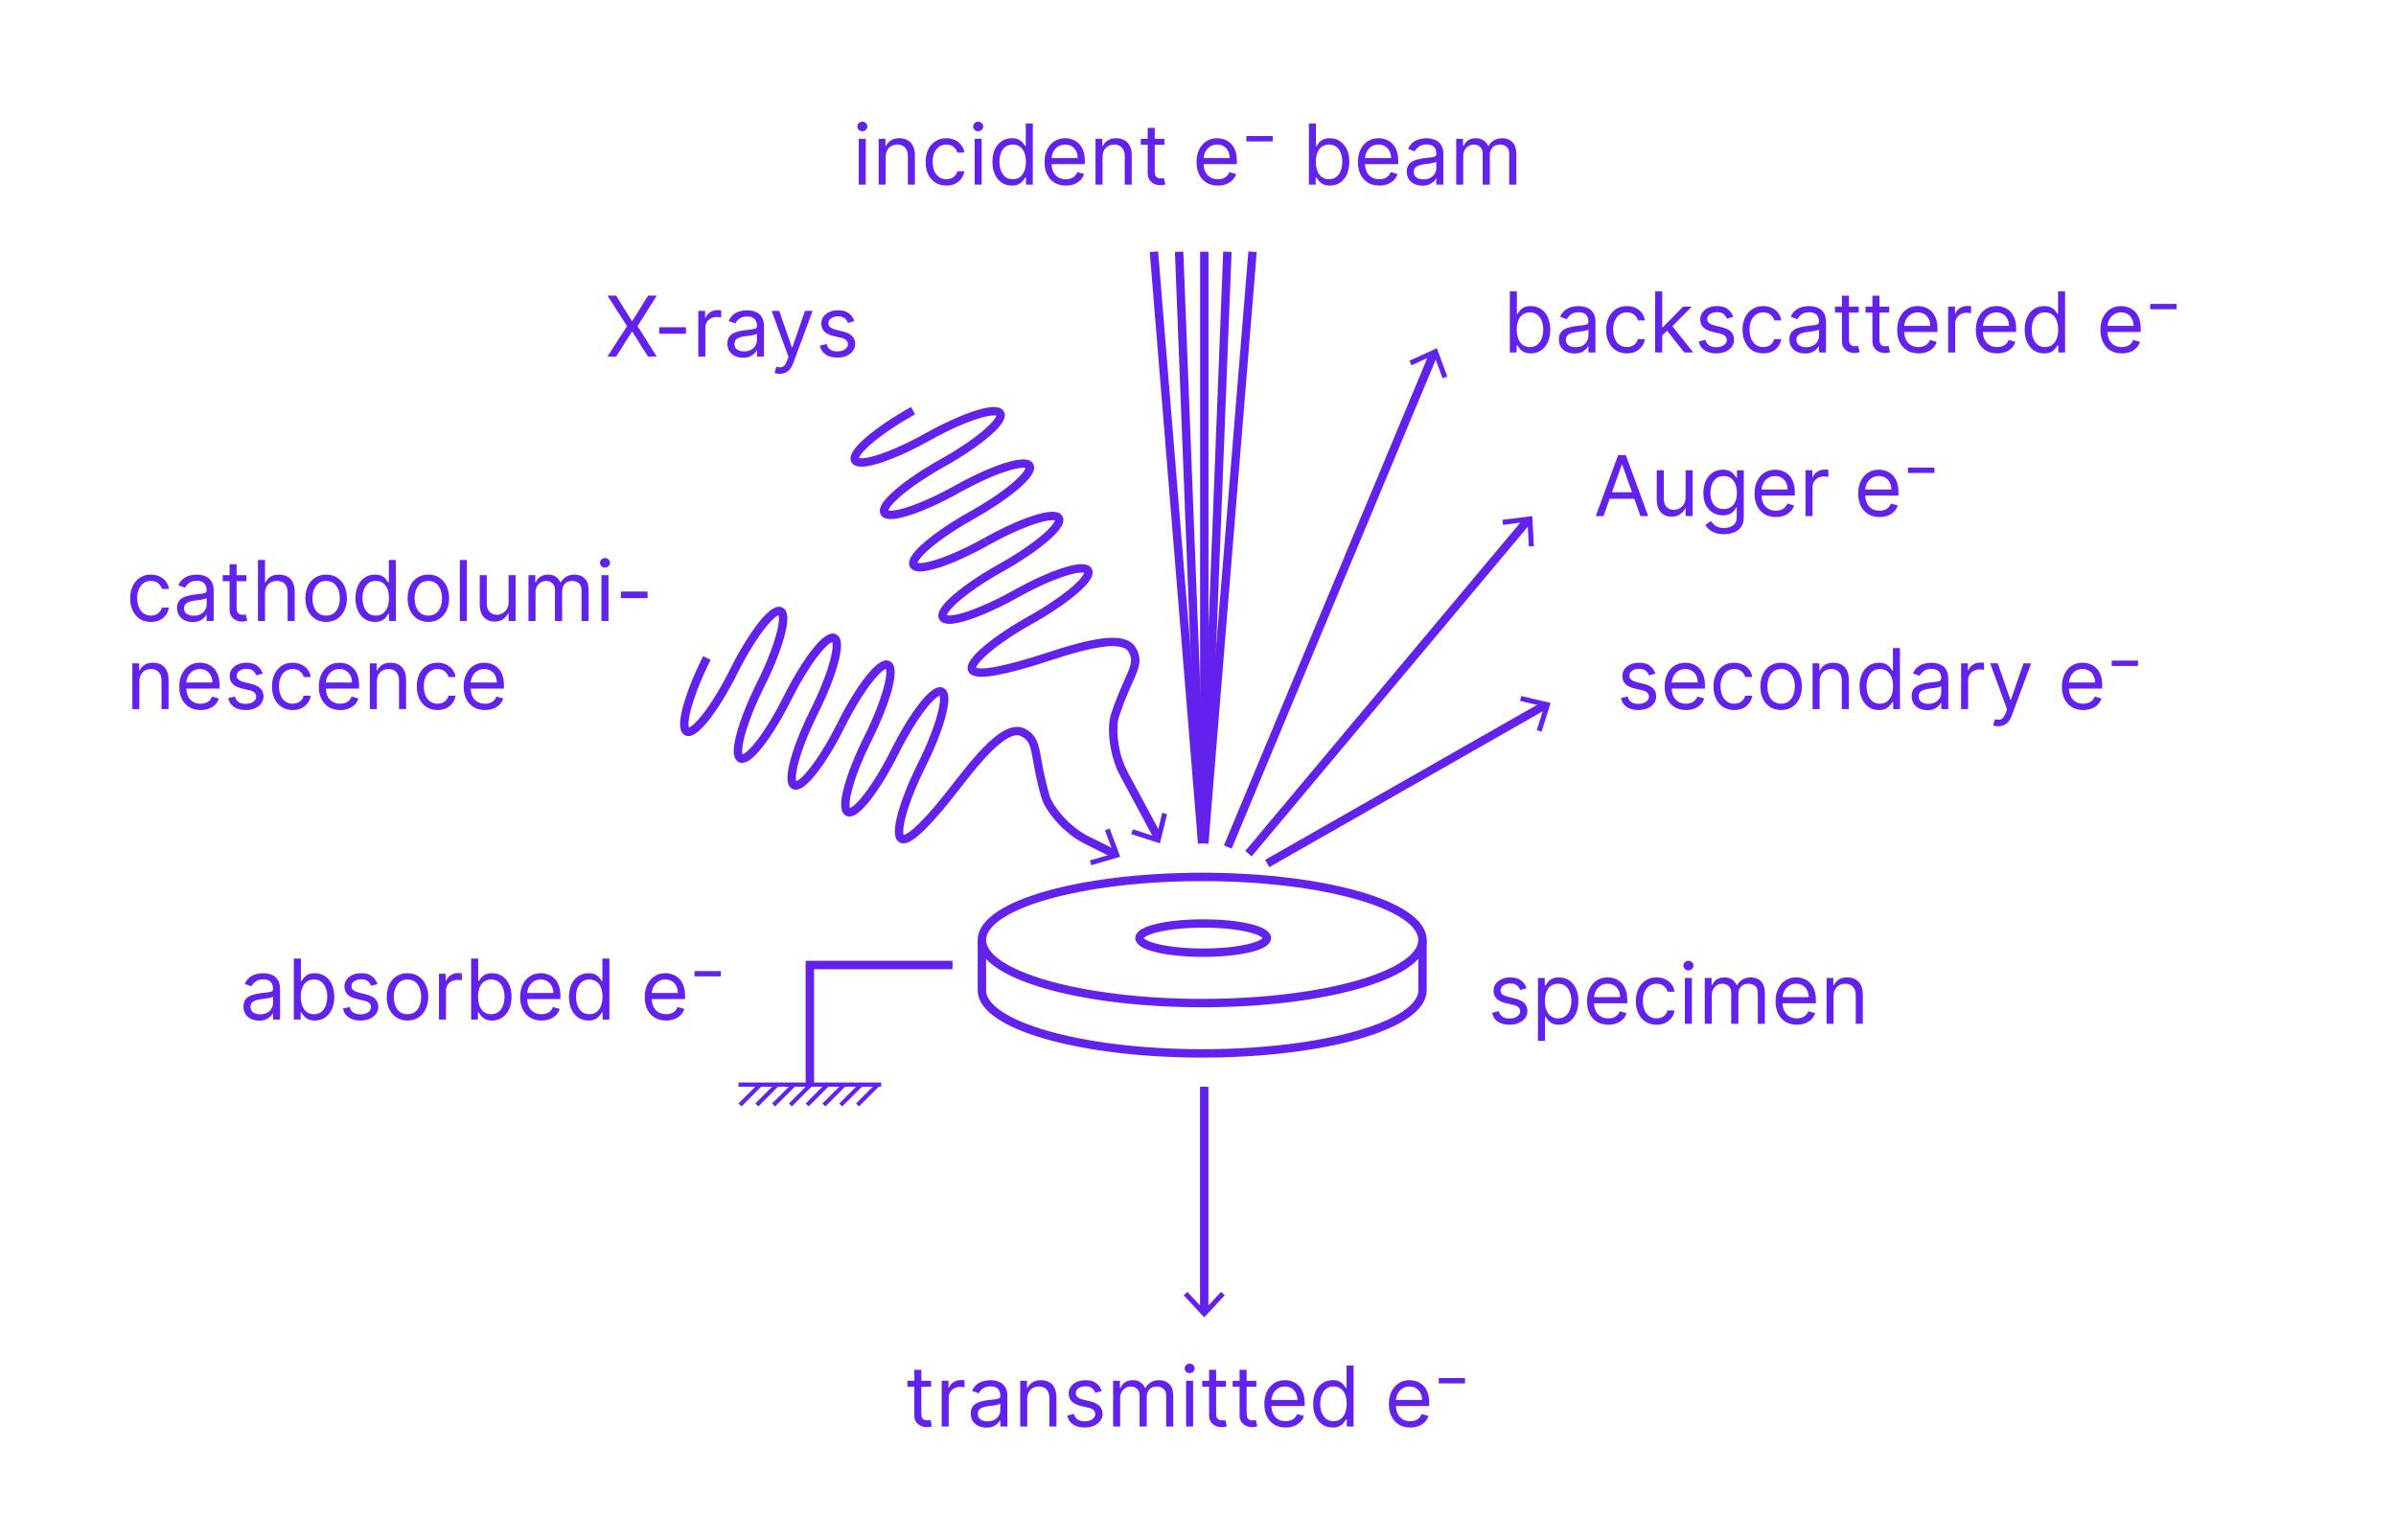 <svg xmlns="http://www.w3.org/2000/svg" width="571" height="367" viewBox="0 0 571 367" fill="none"><path d="M339 224.026C339 232.343 315.479 239.07 286.5 239.07C257.521 239.07 234 232.325 234 224.026" stroke="#6321ED" stroke-width="2" stroke-miterlimit="10"></path><path d="M339 236.019C339 244.335 315.479 251.063 286.5 251.063C257.521 251.063 234 244.317 234 236.019V224.044C234 215.728 257.521 209 286.5 209C315.479 209 339 215.746 339 224.044V236.019Z" stroke="#6321ED" stroke-width="2" stroke-miterlimit="10"></path><path d="M286.732 227.061C295.117 227.061 301.914 225.502 301.914 223.581C301.914 221.659 295.117 220.101 286.732 220.101C278.348 220.101 271.551 221.659 271.551 223.581C271.551 225.502 278.348 227.061 286.732 227.061Z" stroke="#6321ED" stroke-width="2" stroke-miterlimit="10"></path><path d="M204.651 44V33.091H206.327V44H204.651ZM205.504 31.273C205.177 31.273 204.895 31.162 204.658 30.939C204.426 30.716 204.31 30.449 204.31 30.136C204.31 29.824 204.426 29.556 204.658 29.334C204.895 29.111 205.177 29 205.504 29C205.83 29 206.11 29.111 206.342 29.334C206.578 29.556 206.697 29.824 206.697 30.136C206.697 30.449 206.578 30.716 206.342 30.939C206.11 31.162 205.83 31.273 205.504 31.273ZM211.074 37.438V44H209.397V33.091H211.017V34.795H211.159C211.414 34.242 211.803 33.796 212.324 33.46C212.844 33.119 213.517 32.949 214.341 32.949C215.079 32.949 215.725 33.1 216.279 33.403C216.833 33.702 217.264 34.156 217.572 34.767C217.88 35.373 218.034 36.14 218.034 37.068V44H216.358V37.182C216.358 36.325 216.135 35.657 215.69 35.179C215.245 34.696 214.634 34.455 213.858 34.455C213.323 34.455 212.844 34.571 212.423 34.803C212.006 35.035 211.677 35.373 211.436 35.818C211.194 36.263 211.074 36.803 211.074 37.438ZM225.528 44.227C224.506 44.227 223.625 43.986 222.886 43.503C222.148 43.02 221.58 42.355 221.182 41.507C220.784 40.66 220.585 39.691 220.585 38.602C220.585 37.494 220.789 36.517 221.196 35.669C221.608 34.817 222.181 34.151 222.915 33.673C223.653 33.19 224.515 32.949 225.5 32.949C226.267 32.949 226.958 33.091 227.574 33.375C228.189 33.659 228.694 34.057 229.087 34.568C229.48 35.08 229.723 35.676 229.818 36.358H228.142C228.014 35.861 227.73 35.42 227.29 35.037C226.854 34.649 226.267 34.455 225.528 34.455C224.875 34.455 224.302 34.625 223.81 34.966C223.322 35.302 222.941 35.778 222.666 36.394C222.396 37.004 222.261 37.722 222.261 38.545C222.261 39.388 222.394 40.122 222.659 40.747C222.929 41.372 223.308 41.858 223.795 42.203C224.288 42.549 224.866 42.722 225.528 42.722C225.964 42.722 226.359 42.646 226.714 42.494C227.07 42.343 227.37 42.125 227.616 41.841C227.863 41.557 228.038 41.216 228.142 40.818H229.818C229.723 41.462 229.489 42.042 229.115 42.558C228.746 43.07 228.256 43.477 227.645 43.78C227.039 44.078 226.333 44.227 225.528 44.227ZM232.268 44V33.091H233.945V44H232.268ZM233.121 31.273C232.794 31.273 232.512 31.162 232.276 30.939C232.044 30.716 231.928 30.449 231.928 30.136C231.928 29.824 232.044 29.556 232.276 29.334C232.512 29.111 232.794 29 233.121 29C233.447 29 233.727 29.111 233.959 29.334C234.196 29.556 234.314 29.824 234.314 30.136C234.314 30.449 234.196 30.716 233.959 30.939C233.727 31.162 233.447 31.273 233.121 31.273ZM241.134 44.227C240.225 44.227 239.422 43.998 238.726 43.538C238.03 43.074 237.486 42.421 237.093 41.578C236.7 40.731 236.503 39.729 236.503 38.574C236.503 37.428 236.7 36.434 237.093 35.591C237.486 34.748 238.033 34.097 238.733 33.638C239.434 33.178 240.244 32.949 241.162 32.949C241.873 32.949 242.434 33.067 242.846 33.304C243.262 33.536 243.579 33.801 243.797 34.099C244.02 34.393 244.193 34.635 244.316 34.824H244.458V29.454H246.134V44H244.515V42.324H244.316C244.193 42.523 244.017 42.774 243.79 43.077C243.563 43.375 243.239 43.642 242.817 43.879C242.396 44.111 241.835 44.227 241.134 44.227ZM241.361 42.722C242.033 42.722 242.602 42.546 243.066 42.196C243.53 41.841 243.882 41.351 244.124 40.726C244.365 40.096 244.486 39.369 244.486 38.545C244.486 37.731 244.368 37.019 244.131 36.408C243.894 35.792 243.544 35.314 243.08 34.973C242.616 34.627 242.043 34.455 241.361 34.455C240.651 34.455 240.059 34.637 239.586 35.001C239.117 35.361 238.764 35.851 238.527 36.472C238.295 37.087 238.179 37.778 238.179 38.545C238.179 39.322 238.298 40.028 238.534 40.662C238.776 41.292 239.131 41.794 239.6 42.168C240.073 42.537 240.66 42.722 241.361 42.722ZM254.01 44.227C252.959 44.227 252.052 43.995 251.29 43.531C250.533 43.062 249.948 42.409 249.536 41.571C249.129 40.728 248.925 39.748 248.925 38.631C248.925 37.513 249.129 36.528 249.536 35.676C249.948 34.819 250.521 34.151 251.255 33.673C251.993 33.19 252.855 32.949 253.84 32.949C254.408 32.949 254.969 33.044 255.523 33.233C256.077 33.422 256.581 33.73 257.036 34.156C257.49 34.578 257.853 35.136 258.123 35.832C258.392 36.528 258.527 37.385 258.527 38.403V39.114H250.118V37.665H256.823C256.823 37.049 256.7 36.5 256.453 36.017C256.212 35.534 255.866 35.153 255.417 34.874C254.971 34.594 254.446 34.455 253.84 34.455C253.172 34.455 252.595 34.62 252.107 34.952C251.624 35.278 251.252 35.705 250.992 36.23C250.731 36.756 250.601 37.319 250.601 37.92V38.886C250.601 39.71 250.743 40.409 251.027 40.981C251.316 41.55 251.716 41.983 252.228 42.281C252.739 42.575 253.333 42.722 254.01 42.722C254.451 42.722 254.848 42.66 255.203 42.537C255.563 42.409 255.873 42.22 256.134 41.969C256.394 41.713 256.596 41.396 256.738 41.017L258.357 41.472C258.186 42.021 257.9 42.504 257.498 42.92C257.095 43.332 256.598 43.654 256.006 43.886C255.414 44.114 254.749 44.227 254.01 44.227ZM262.753 37.438V44H261.077V33.091H262.696V34.795H262.838C263.094 34.242 263.482 33.796 264.003 33.46C264.524 33.119 265.196 32.949 266.02 32.949C266.759 32.949 267.405 33.1 267.959 33.403C268.513 33.702 268.944 34.156 269.252 34.767C269.56 35.373 269.713 36.14 269.713 37.068V44H268.037V37.182C268.037 36.325 267.815 35.657 267.37 35.179C266.925 34.696 266.314 34.455 265.537 34.455C265.002 34.455 264.524 34.571 264.103 34.803C263.686 35.035 263.357 35.373 263.115 35.818C262.874 36.263 262.753 36.803 262.753 37.438ZM277.521 33.091V34.511H271.867V33.091H277.521ZM273.515 30.477H275.191V40.875C275.191 41.349 275.26 41.704 275.397 41.94C275.539 42.172 275.719 42.329 275.937 42.409C276.159 42.485 276.394 42.523 276.64 42.523C276.825 42.523 276.976 42.513 277.094 42.494C277.213 42.471 277.308 42.452 277.379 42.438L277.719 43.943C277.606 43.986 277.447 44.028 277.244 44.071C277.04 44.118 276.782 44.142 276.469 44.142C275.996 44.142 275.532 44.04 275.077 43.837C274.628 43.633 274.254 43.323 273.955 42.906C273.662 42.49 273.515 41.964 273.515 41.33V30.477ZM290.241 44.227C289.19 44.227 288.283 43.995 287.521 43.531C286.763 43.062 286.178 42.409 285.766 41.571C285.359 40.728 285.156 39.748 285.156 38.631C285.156 37.513 285.359 36.528 285.766 35.676C286.178 34.819 286.751 34.151 287.485 33.673C288.224 33.19 289.085 32.949 290.07 32.949C290.638 32.949 291.2 33.044 291.754 33.233C292.308 33.422 292.812 33.73 293.266 34.156C293.721 34.578 294.083 35.136 294.353 35.832C294.623 36.528 294.758 37.385 294.758 38.403V39.114H286.349V37.665H293.053C293.053 37.049 292.93 36.5 292.684 36.017C292.442 35.534 292.097 35.153 291.647 34.874C291.202 34.594 290.676 34.455 290.07 34.455C289.403 34.455 288.825 34.62 288.337 34.952C287.854 35.278 287.483 35.705 287.222 36.23C286.962 36.756 286.832 37.319 286.832 37.92V38.886C286.832 39.71 286.974 40.409 287.258 40.981C287.547 41.55 287.947 41.983 288.458 42.281C288.969 42.575 289.564 42.722 290.241 42.722C290.681 42.722 291.079 42.66 291.434 42.537C291.794 42.409 292.104 42.22 292.364 41.969C292.625 41.713 292.826 41.396 292.968 41.017L294.587 41.472C294.417 42.021 294.13 42.504 293.728 42.92C293.326 43.332 292.828 43.654 292.237 43.886C291.645 44.114 290.979 44.227 290.241 44.227ZM303.302 32.438V33.716H297.023V32.438H303.302ZM311.929 44V29.454H313.605V34.824H313.748C313.871 34.635 314.041 34.393 314.259 34.099C314.481 33.801 314.799 33.536 315.211 33.304C315.627 33.067 316.191 32.949 316.901 32.949C317.819 32.949 318.629 33.178 319.33 33.638C320.031 34.097 320.578 34.748 320.971 35.591C321.364 36.434 321.56 37.428 321.56 38.574C321.56 39.729 321.364 40.731 320.971 41.578C320.578 42.421 320.033 43.074 319.337 43.538C318.641 43.998 317.838 44.227 316.929 44.227C316.229 44.227 315.667 44.111 315.246 43.879C314.825 43.642 314.5 43.375 314.273 43.077C314.046 42.774 313.871 42.523 313.748 42.324H313.549V44H311.929ZM313.577 38.545C313.577 39.369 313.698 40.096 313.939 40.726C314.181 41.351 314.533 41.841 314.998 42.196C315.462 42.546 316.03 42.722 316.702 42.722C317.403 42.722 317.988 42.537 318.456 42.168C318.93 41.794 319.285 41.292 319.522 40.662C319.763 40.028 319.884 39.322 319.884 38.545C319.884 37.778 319.766 37.087 319.529 36.472C319.297 35.851 318.944 35.361 318.471 35.001C318.002 34.637 317.412 34.455 316.702 34.455C316.02 34.455 315.447 34.627 314.983 34.973C314.519 35.314 314.169 35.792 313.932 36.408C313.695 37.019 313.577 37.731 313.577 38.545ZM328.698 44.227C327.647 44.227 326.74 43.995 325.978 43.531C325.22 43.062 324.635 42.409 324.223 41.571C323.816 40.728 323.613 39.748 323.613 38.631C323.613 37.513 323.816 36.528 324.223 35.676C324.635 34.819 325.208 34.151 325.942 33.673C326.681 33.19 327.542 32.949 328.527 32.949C329.096 32.949 329.657 33.044 330.211 33.233C330.765 33.422 331.269 33.73 331.723 34.156C332.178 34.578 332.54 35.136 332.81 35.832C333.08 36.528 333.215 37.385 333.215 38.403V39.114H324.806V37.665H331.51C331.51 37.049 331.387 36.5 331.141 36.017C330.9 35.534 330.554 35.153 330.104 34.874C329.659 34.594 329.133 34.455 328.527 34.455C327.86 34.455 327.282 34.62 326.794 34.952C326.311 35.278 325.94 35.705 325.679 36.23C325.419 36.756 325.289 37.319 325.289 37.92V38.886C325.289 39.71 325.431 40.409 325.715 40.981C326.004 41.55 326.404 41.983 326.915 42.281C327.426 42.575 328.021 42.722 328.698 42.722C329.138 42.722 329.536 42.66 329.891 42.537C330.251 42.409 330.561 42.22 330.821 41.969C331.082 41.713 331.283 41.396 331.425 41.017L333.044 41.472C332.874 42.021 332.587 42.504 332.185 42.92C331.783 43.332 331.285 43.654 330.694 43.886C330.102 44.114 329.436 44.227 328.698 44.227ZM338.975 44.256C338.283 44.256 337.656 44.126 337.093 43.865C336.529 43.6 336.082 43.219 335.75 42.722C335.419 42.22 335.253 41.614 335.253 40.903C335.253 40.278 335.376 39.772 335.623 39.383C335.869 38.99 336.198 38.683 336.61 38.46C337.022 38.238 337.476 38.072 337.973 37.963C338.475 37.849 338.98 37.76 339.486 37.693C340.149 37.608 340.686 37.544 341.098 37.501C341.515 37.454 341.818 37.376 342.007 37.267C342.202 37.158 342.299 36.969 342.299 36.699V36.642C342.299 35.941 342.107 35.397 341.723 35.008C341.345 34.62 340.769 34.426 339.998 34.426C339.197 34.426 338.57 34.601 338.115 34.952C337.661 35.302 337.341 35.676 337.157 36.074L335.566 35.506C335.85 34.843 336.229 34.327 336.702 33.957C337.18 33.583 337.701 33.323 338.265 33.176C338.833 33.025 339.391 32.949 339.941 32.949C340.291 32.949 340.694 32.992 341.148 33.077C341.607 33.157 342.05 33.325 342.476 33.581C342.907 33.837 343.265 34.222 343.549 34.739C343.833 35.255 343.975 35.946 343.975 36.812V44H342.299V42.523H342.213C342.1 42.76 341.91 43.013 341.645 43.283C341.38 43.553 341.027 43.782 340.587 43.972C340.147 44.161 339.609 44.256 338.975 44.256ZM339.23 42.75C339.893 42.75 340.452 42.62 340.907 42.359C341.366 42.099 341.712 41.763 341.944 41.351C342.18 40.939 342.299 40.506 342.299 40.051V38.517C342.228 38.602 342.071 38.68 341.83 38.751C341.593 38.818 341.319 38.877 341.006 38.929C340.698 38.976 340.398 39.019 340.104 39.057C339.815 39.09 339.581 39.118 339.401 39.142C338.965 39.199 338.558 39.291 338.179 39.419C337.805 39.542 337.502 39.729 337.27 39.98C337.043 40.226 336.929 40.562 336.929 40.989C336.929 41.571 337.145 42.011 337.576 42.31C338.011 42.603 338.563 42.75 339.23 42.75ZM347.034 44V33.091H348.653V34.795H348.795C349.023 34.213 349.39 33.761 349.896 33.439C350.403 33.112 351.011 32.949 351.722 32.949C352.441 32.949 353.04 33.112 353.518 33.439C354.001 33.761 354.378 34.213 354.648 34.795H354.761C355.041 34.232 355.46 33.785 356.018 33.453C356.577 33.117 357.247 32.949 358.028 32.949C359.004 32.949 359.802 33.254 360.422 33.865C361.042 34.471 361.352 35.416 361.352 36.699V44H359.676V36.699C359.676 35.894 359.456 35.319 359.016 34.973C358.575 34.627 358.057 34.455 357.46 34.455C356.693 34.455 356.099 34.687 355.678 35.151C355.256 35.61 355.045 36.192 355.045 36.898V44H353.341V36.528C353.341 35.908 353.14 35.409 352.737 35.03C352.335 34.646 351.816 34.455 351.182 34.455C350.746 34.455 350.339 34.571 349.96 34.803C349.586 35.035 349.283 35.356 349.051 35.769C348.824 36.176 348.71 36.647 348.71 37.182V44H347.034Z" fill="#6321ED"></path><path d="M359.814 84V69.454H361.49V74.824H361.632C361.755 74.635 361.926 74.393 362.144 74.099C362.366 73.801 362.683 73.536 363.095 73.304C363.512 73.067 364.075 72.949 364.786 72.949C365.704 72.949 366.514 73.178 367.215 73.638C367.915 74.097 368.462 74.748 368.855 75.591C369.248 76.434 369.445 77.428 369.445 78.574C369.445 79.729 369.248 80.731 368.855 81.578C368.462 82.421 367.918 83.074 367.222 83.538C366.526 83.998 365.723 84.227 364.814 84.227C364.113 84.227 363.552 84.111 363.131 83.879C362.709 83.642 362.385 83.375 362.158 83.077C361.931 82.774 361.755 82.523 361.632 82.324H361.433V84H359.814ZM361.462 78.546C361.462 79.369 361.583 80.096 361.824 80.726C362.066 81.351 362.418 81.841 362.882 82.196C363.346 82.546 363.914 82.722 364.587 82.722C365.288 82.722 365.872 82.537 366.341 82.168C366.815 81.794 367.17 81.292 367.406 80.662C367.648 80.028 367.769 79.322 367.769 78.546C367.769 77.778 367.65 77.087 367.414 76.472C367.182 75.851 366.829 75.361 366.355 75.001C365.887 74.637 365.297 74.454 364.587 74.454C363.905 74.454 363.332 74.627 362.868 74.973C362.404 75.314 362.054 75.792 361.817 76.408C361.58 77.019 361.462 77.731 361.462 78.546ZM375.219 84.256C374.528 84.256 373.9 84.126 373.337 83.865C372.773 83.6 372.326 83.219 371.994 82.722C371.663 82.22 371.497 81.614 371.497 80.903C371.497 80.278 371.62 79.772 371.867 79.383C372.113 78.99 372.442 78.683 372.854 78.46C373.266 78.238 373.72 78.072 374.218 77.963C374.719 77.849 375.224 77.76 375.73 77.693C376.393 77.608 376.931 77.544 377.343 77.501C377.759 77.454 378.062 77.376 378.252 77.267C378.446 77.158 378.543 76.969 378.543 76.699V76.642C378.543 75.941 378.351 75.397 377.968 75.008C377.589 74.62 377.013 74.426 376.242 74.426C375.441 74.426 374.814 74.601 374.36 74.952C373.905 75.302 373.585 75.676 373.401 76.074L371.81 75.506C372.094 74.843 372.473 74.327 372.946 73.957C373.424 73.583 373.945 73.323 374.509 73.176C375.077 73.025 375.636 72.949 376.185 72.949C376.535 72.949 376.938 72.992 377.392 73.077C377.852 73.157 378.294 73.325 378.72 73.581C379.151 73.837 379.509 74.222 379.793 74.739C380.077 75.255 380.219 75.946 380.219 76.812V84H378.543V82.523H378.458C378.344 82.76 378.155 83.013 377.889 83.283C377.624 83.553 377.271 83.782 376.831 83.972C376.391 84.161 375.853 84.256 375.219 84.256ZM375.475 82.75C376.137 82.75 376.696 82.62 377.151 82.359C377.61 82.099 377.956 81.763 378.188 81.351C378.424 80.939 378.543 80.506 378.543 80.051V78.517C378.472 78.602 378.316 78.68 378.074 78.751C377.837 78.818 377.563 78.877 377.25 78.929C376.942 78.976 376.642 79.019 376.348 79.057C376.059 79.09 375.825 79.118 375.645 79.142C375.209 79.199 374.802 79.291 374.423 79.419C374.049 79.542 373.746 79.729 373.514 79.98C373.287 80.226 373.173 80.562 373.173 80.989C373.173 81.571 373.389 82.011 373.82 82.31C374.255 82.603 374.807 82.75 375.475 82.75ZM387.71 84.227C386.687 84.227 385.807 83.986 385.068 83.503C384.329 83.02 383.761 82.355 383.363 81.507C382.966 80.66 382.767 79.691 382.767 78.602C382.767 77.494 382.97 76.517 383.378 75.669C383.79 74.817 384.363 74.151 385.096 73.673C385.835 73.19 386.697 72.949 387.682 72.949C388.449 72.949 389.14 73.091 389.756 73.375C390.371 73.659 390.875 74.057 391.268 74.568C391.661 75.079 391.905 75.676 392 76.358H390.324C390.196 75.861 389.912 75.421 389.471 75.037C389.036 74.649 388.449 74.454 387.71 74.454C387.057 74.454 386.484 74.625 385.991 74.966C385.504 75.302 385.122 75.778 384.848 76.394C384.578 77.004 384.443 77.722 384.443 78.546C384.443 79.388 384.576 80.122 384.841 80.747C385.111 81.372 385.489 81.858 385.977 82.203C386.47 82.549 387.047 82.722 387.71 82.722C388.146 82.722 388.541 82.646 388.896 82.494C389.251 82.343 389.552 82.125 389.798 81.841C390.044 81.557 390.22 81.216 390.324 80.818H392C391.905 81.462 391.671 82.042 391.297 82.558C390.927 83.07 390.437 83.477 389.827 83.78C389.22 84.078 388.515 84.227 387.71 84.227ZM396.013 80.023L395.984 77.949H396.325L401.098 73.091H403.172L398.086 78.233H397.944L396.013 80.023ZM394.45 84V69.454H396.126V84H394.45ZM401.382 84L397.121 78.602L398.314 77.438L403.513 84H401.382ZM413.056 75.534L411.551 75.96C411.456 75.709 411.316 75.465 411.132 75.229C410.952 74.987 410.705 74.788 410.393 74.632C410.08 74.476 409.68 74.398 409.193 74.398C408.525 74.398 407.969 74.552 407.524 74.859C407.083 75.162 406.863 75.548 406.863 76.017C406.863 76.434 407.015 76.763 407.318 77.004C407.621 77.246 408.094 77.447 408.738 77.608L410.357 78.006C411.333 78.242 412.06 78.605 412.538 79.092C413.016 79.575 413.255 80.198 413.255 80.96C413.255 81.585 413.075 82.144 412.715 82.636C412.36 83.129 411.863 83.517 411.224 83.801C410.585 84.085 409.841 84.227 408.994 84.227C407.881 84.227 406.96 83.986 406.231 83.503C405.502 83.02 405.04 82.314 404.846 81.386L406.437 80.989C406.588 81.576 406.875 82.016 407.296 82.31C407.722 82.603 408.279 82.75 408.965 82.75C409.747 82.75 410.367 82.584 410.826 82.253C411.29 81.917 411.522 81.514 411.522 81.046C411.522 80.667 411.39 80.349 411.124 80.094C410.859 79.833 410.452 79.639 409.903 79.511L408.085 79.085C407.086 78.849 406.352 78.481 405.883 77.984C405.419 77.483 405.187 76.855 405.187 76.102C405.187 75.487 405.36 74.942 405.705 74.469C406.056 73.995 406.532 73.624 407.133 73.354C407.739 73.084 408.426 72.949 409.193 72.949C410.272 72.949 411.12 73.186 411.735 73.659C412.356 74.133 412.796 74.758 413.056 75.534ZM420.21 84.227C419.187 84.227 418.307 83.986 417.568 83.503C416.829 83.02 416.261 82.355 415.863 81.507C415.466 80.66 415.267 79.691 415.267 78.602C415.267 77.494 415.47 76.517 415.878 75.669C416.29 74.817 416.863 74.151 417.596 73.673C418.335 73.19 419.197 72.949 420.182 72.949C420.949 72.949 421.64 73.091 422.256 73.375C422.871 73.659 423.375 74.057 423.768 74.568C424.161 75.079 424.405 75.676 424.5 76.358H422.824C422.696 75.861 422.412 75.421 421.971 75.037C421.536 74.649 420.949 74.454 420.21 74.454C419.557 74.454 418.984 74.625 418.491 74.966C418.004 75.302 417.622 75.778 417.348 76.394C417.078 77.004 416.943 77.722 416.943 78.546C416.943 79.388 417.076 80.122 417.341 80.747C417.611 81.372 417.989 81.858 418.477 82.203C418.97 82.549 419.547 82.722 420.21 82.722C420.646 82.722 421.041 82.646 421.396 82.494C421.751 82.343 422.052 82.125 422.298 81.841C422.544 81.557 422.72 81.216 422.824 80.818H424.5C424.405 81.462 424.171 82.042 423.797 82.558C423.427 83.07 422.937 83.477 422.327 83.78C421.72 84.078 421.015 84.227 420.21 84.227ZM430.16 84.256C429.469 84.256 428.842 84.126 428.278 83.865C427.715 83.6 427.267 83.219 426.936 82.722C426.604 82.22 426.439 81.614 426.439 80.903C426.439 80.278 426.562 79.772 426.808 79.383C427.054 78.99 427.383 78.683 427.795 78.46C428.207 78.238 428.662 78.072 429.159 77.963C429.661 77.849 430.165 77.76 430.672 77.693C431.335 77.608 431.872 77.544 432.284 77.501C432.701 77.454 433.004 77.376 433.193 77.267C433.387 77.158 433.484 76.969 433.484 76.699V76.642C433.484 75.941 433.292 75.397 432.909 75.008C432.53 74.62 431.955 74.426 431.183 74.426C430.383 74.426 429.756 74.601 429.301 74.952C428.846 75.302 428.527 75.676 428.342 76.074L426.751 75.506C427.035 74.843 427.414 74.327 427.888 73.957C428.366 73.583 428.887 73.323 429.45 73.176C430.018 73.025 430.577 72.949 431.126 72.949C431.477 72.949 431.879 72.992 432.334 73.077C432.793 73.157 433.236 73.325 433.662 73.581C434.093 73.837 434.45 74.222 434.734 74.739C435.018 75.255 435.16 75.946 435.16 76.812V84H433.484V82.523H433.399C433.285 82.76 433.096 83.013 432.831 83.283C432.566 83.553 432.213 83.782 431.773 83.972C431.332 84.161 430.795 84.256 430.16 84.256ZM430.416 82.75C431.079 82.75 431.638 82.62 432.092 82.359C432.551 82.099 432.897 81.763 433.129 81.351C433.366 80.939 433.484 80.506 433.484 80.051V78.517C433.413 78.602 433.257 78.68 433.015 78.751C432.779 78.818 432.504 78.877 432.192 78.929C431.884 78.976 431.583 79.019 431.29 79.057C431.001 79.09 430.766 79.118 430.586 79.142C430.151 79.199 429.744 79.291 429.365 79.419C428.991 79.542 428.688 79.729 428.456 79.98C428.229 80.226 428.115 80.562 428.115 80.989C428.115 81.571 428.33 82.011 428.761 82.31C429.197 82.603 429.748 82.75 430.416 82.75ZM442.964 73.091V74.511H437.311V73.091H442.964ZM438.958 70.477H440.634V80.875C440.634 81.349 440.703 81.704 440.84 81.94C440.982 82.172 441.162 82.329 441.38 82.409C441.603 82.485 441.837 82.523 442.083 82.523C442.268 82.523 442.419 82.513 442.538 82.494C442.656 82.471 442.751 82.452 442.822 82.438L443.163 83.943C443.049 83.986 442.891 84.028 442.687 84.071C442.483 84.118 442.225 84.142 441.913 84.142C441.439 84.142 440.975 84.04 440.521 83.837C440.071 83.633 439.697 83.323 439.399 82.906C439.105 82.49 438.958 81.964 438.958 81.329V70.477ZM450.23 73.091V74.511H444.576V73.091H450.23ZM446.224 70.477H447.9V80.875C447.9 81.349 447.969 81.704 448.106 81.94C448.248 82.172 448.428 82.329 448.646 82.409C448.868 82.485 449.103 82.523 449.349 82.523C449.534 82.523 449.685 82.513 449.803 82.494C449.922 82.471 450.017 82.452 450.088 82.438L450.428 83.943C450.315 83.986 450.156 84.028 449.953 84.071C449.749 84.118 449.491 84.142 449.178 84.142C448.705 84.142 448.241 84.04 447.786 83.837C447.337 83.633 446.963 83.323 446.664 82.906C446.371 82.49 446.224 81.964 446.224 81.329V70.477ZM457.208 84.227C456.156 84.227 455.25 83.995 454.487 83.531C453.73 83.062 453.145 82.409 452.733 81.571C452.326 80.728 452.122 79.748 452.122 78.631C452.122 77.513 452.326 76.528 452.733 75.676C453.145 74.819 453.718 74.151 454.452 73.673C455.191 73.19 456.052 72.949 457.037 72.949C457.605 72.949 458.166 73.044 458.72 73.233C459.274 73.422 459.779 73.73 460.233 74.156C460.688 74.578 461.05 75.136 461.32 75.832C461.59 76.528 461.725 77.385 461.725 78.403V79.114H453.316V77.665H460.02C460.02 77.049 459.897 76.5 459.651 76.017C459.409 75.534 459.064 75.153 458.614 74.874C458.169 74.594 457.643 74.454 457.037 74.454C456.369 74.454 455.792 74.62 455.304 74.952C454.821 75.278 454.45 75.704 454.189 76.23C453.929 76.756 453.798 77.319 453.798 77.921V78.886C453.798 79.71 453.941 80.409 454.225 80.981C454.513 81.55 454.914 81.983 455.425 82.281C455.936 82.575 456.53 82.722 457.208 82.722C457.648 82.722 458.046 82.66 458.401 82.537C458.761 82.409 459.071 82.22 459.331 81.969C459.592 81.713 459.793 81.396 459.935 81.017L461.554 81.472C461.384 82.021 461.097 82.504 460.695 82.921C460.292 83.332 459.795 83.654 459.203 83.886C458.611 84.114 457.946 84.227 457.208 84.227ZM464.274 84V73.091H465.894V74.739H466.007C466.206 74.199 466.566 73.761 467.087 73.425C467.608 73.088 468.195 72.921 468.848 72.921C468.971 72.921 469.125 72.923 469.31 72.928C469.494 72.932 469.634 72.939 469.729 72.949V74.653C469.672 74.639 469.542 74.618 469.338 74.59C469.139 74.556 468.929 74.54 468.706 74.54C468.176 74.54 467.702 74.651 467.286 74.874C466.874 75.091 466.547 75.394 466.306 75.783C466.069 76.166 465.95 76.604 465.95 77.097V84H464.274ZM475.958 84.227C474.906 84.227 474 83.995 473.237 83.531C472.48 83.062 471.895 82.409 471.483 81.571C471.076 80.728 470.872 79.748 470.872 78.631C470.872 77.513 471.076 76.528 471.483 75.676C471.895 74.819 472.468 74.151 473.202 73.673C473.941 73.19 474.802 72.949 475.787 72.949C476.355 72.949 476.916 73.044 477.47 73.233C478.024 73.422 478.529 73.73 478.983 74.156C479.438 74.578 479.8 75.136 480.07 75.832C480.34 76.528 480.475 77.385 480.475 78.403V79.114H472.066V77.665H478.77C478.77 77.049 478.647 76.5 478.401 76.017C478.159 75.534 477.814 75.153 477.364 74.874C476.919 74.594 476.393 74.454 475.787 74.454C475.119 74.454 474.542 74.62 474.054 74.952C473.571 75.278 473.2 75.704 472.939 76.23C472.679 76.756 472.548 77.319 472.548 77.921V78.886C472.548 79.71 472.691 80.409 472.975 80.981C473.263 81.55 473.664 81.983 474.175 82.281C474.686 82.575 475.28 82.722 475.958 82.722C476.398 82.722 476.796 82.66 477.151 82.537C477.511 82.409 477.821 82.22 478.081 81.969C478.342 81.713 478.543 81.396 478.685 81.017L480.304 81.472C480.134 82.021 479.847 82.504 479.445 82.921C479.042 83.332 478.545 83.654 477.953 83.886C477.361 84.114 476.696 84.227 475.958 84.227ZM487.144 84.227C486.235 84.227 485.432 83.998 484.736 83.538C484.04 83.074 483.495 82.421 483.102 81.578C482.709 80.731 482.513 79.729 482.513 78.574C482.513 77.428 482.709 76.434 483.102 75.591C483.495 74.748 484.042 74.097 484.743 73.638C485.444 73.178 486.253 72.949 487.172 72.949C487.882 72.949 488.443 73.067 488.855 73.304C489.272 73.536 489.589 73.801 489.807 74.099C490.03 74.393 490.202 74.635 490.325 74.824H490.468V69.454H492.144V84H490.524V82.324H490.325C490.202 82.523 490.027 82.774 489.8 83.077C489.573 83.375 489.248 83.642 488.827 83.879C488.405 84.111 487.844 84.227 487.144 84.227ZM487.371 82.722C488.043 82.722 488.611 82.546 489.075 82.196C489.539 81.841 489.892 81.351 490.134 80.726C490.375 80.096 490.496 79.369 490.496 78.546C490.496 77.731 490.378 77.019 490.141 76.408C489.904 75.792 489.554 75.314 489.09 74.973C488.626 74.627 488.053 74.454 487.371 74.454C486.661 74.454 486.069 74.637 485.595 75.001C485.127 75.361 484.774 75.851 484.537 76.472C484.305 77.087 484.189 77.778 484.189 78.546C484.189 79.322 484.307 80.028 484.544 80.662C484.786 81.292 485.141 81.794 485.61 82.168C486.083 82.537 486.67 82.722 487.371 82.722ZM505.645 84.227C504.594 84.227 503.687 83.995 502.925 83.531C502.167 83.062 501.583 82.409 501.171 81.571C500.763 80.728 500.56 79.748 500.56 78.631C500.56 77.513 500.763 76.528 501.171 75.676C501.583 74.819 502.155 74.151 502.889 73.673C503.628 73.19 504.49 72.949 505.475 72.949C506.043 72.949 506.604 73.044 507.158 73.233C507.712 73.422 508.216 73.73 508.671 74.156C509.125 74.578 509.487 75.136 509.757 75.832C510.027 76.528 510.162 77.385 510.162 78.403V79.114H501.753V77.665H508.458C508.458 77.049 508.334 76.5 508.088 76.017C507.847 75.534 507.501 75.153 507.051 74.874C506.606 74.594 506.081 74.454 505.475 74.454C504.807 74.454 504.229 74.62 503.742 74.952C503.259 75.278 502.887 75.704 502.627 76.23C502.366 76.756 502.236 77.319 502.236 77.921V78.886C502.236 79.71 502.378 80.409 502.662 80.981C502.951 81.55 503.351 81.983 503.862 82.281C504.374 82.575 504.968 82.722 505.645 82.722C506.085 82.722 506.483 82.66 506.838 82.537C507.198 82.409 507.508 82.22 507.769 81.969C508.029 81.713 508.23 81.396 508.372 81.017L509.992 81.472C509.821 82.021 509.535 82.504 509.132 82.921C508.73 83.332 508.233 83.654 507.641 83.886C507.049 84.114 506.384 84.227 505.645 84.227ZM518.706 72.438V73.716H512.428V72.438H518.706Z" fill="#6321ED"></path><path d="M382.137 123H380.291L385.632 108.455H387.45L392.791 123H390.944L386.597 110.756H386.484L382.137 123ZM382.819 117.318H390.262V118.881H382.819V117.318ZM401.704 118.54V112.091H403.38V123H401.704V121.153H401.59C401.335 121.707 400.937 122.179 400.397 122.567C399.857 122.95 399.176 123.142 398.352 123.142C397.67 123.142 397.064 122.993 396.534 122.695C396.003 122.392 395.587 121.937 395.284 121.331C394.981 120.72 394.829 119.951 394.829 119.023V112.091H396.505V118.909C396.505 119.705 396.728 120.339 397.173 120.812C397.623 121.286 398.195 121.523 398.892 121.523C399.308 121.523 399.732 121.416 400.163 121.203C400.598 120.99 400.963 120.663 401.257 120.223C401.555 119.783 401.704 119.222 401.704 118.54ZM410.854 127.318C410.044 127.318 409.348 127.214 408.765 127.006C408.183 126.802 407.698 126.532 407.309 126.196C406.926 125.865 406.621 125.509 406.393 125.131L407.729 124.193C407.88 124.392 408.072 124.619 408.304 124.875C408.536 125.135 408.853 125.36 409.256 125.55C409.663 125.744 410.195 125.841 410.854 125.841C411.734 125.841 412.461 125.628 413.034 125.202C413.607 124.776 413.893 124.108 413.893 123.199V120.983H413.751C413.628 121.182 413.453 121.428 413.226 121.722C413.003 122.01 412.681 122.268 412.26 122.496C411.843 122.718 411.28 122.83 410.569 122.83C409.689 122.83 408.898 122.621 408.197 122.205C407.501 121.788 406.95 121.182 406.542 120.386C406.14 119.591 405.939 118.625 405.939 117.489C405.939 116.371 406.135 115.398 406.528 114.57C406.921 113.736 407.468 113.092 408.169 112.638C408.87 112.179 409.679 111.949 410.598 111.949C411.308 111.949 411.872 112.067 412.288 112.304C412.71 112.536 413.032 112.801 413.254 113.099C413.481 113.393 413.657 113.634 413.78 113.824H413.95V112.091H415.569V123.312C415.569 124.25 415.356 125.012 414.93 125.599C414.509 126.191 413.941 126.625 413.226 126.899C412.515 127.179 411.725 127.318 410.854 127.318ZM410.797 121.324C411.469 121.324 412.037 121.17 412.501 120.862C412.965 120.554 413.318 120.112 413.559 119.534C413.801 118.956 413.922 118.265 413.922 117.46C413.922 116.674 413.803 115.981 413.567 115.379C413.33 114.778 412.979 114.307 412.515 113.966C412.051 113.625 411.479 113.455 410.797 113.455C410.086 113.455 409.495 113.634 409.021 113.994C408.552 114.354 408.2 114.837 407.963 115.443C407.731 116.049 407.615 116.722 407.615 117.46C407.615 118.218 407.733 118.888 407.97 119.47C408.211 120.048 408.567 120.502 409.035 120.834C409.509 121.161 410.096 121.324 410.797 121.324ZM423.211 123.227C422.16 123.227 421.254 122.995 420.491 122.531C419.734 122.062 419.149 121.409 418.737 120.571C418.33 119.728 418.126 118.748 418.126 117.631C418.126 116.513 418.33 115.528 418.737 114.676C419.149 113.819 419.722 113.152 420.456 112.673C421.194 112.19 422.056 111.949 423.041 111.949C423.609 111.949 424.17 112.044 424.724 112.233C425.278 112.422 425.782 112.73 426.237 113.156C426.692 113.578 427.054 114.136 427.324 114.832C427.594 115.528 427.729 116.385 427.729 117.403V118.114H419.319V116.665H426.024C426.024 116.049 425.901 115.5 425.655 115.017C425.413 114.534 425.068 114.153 424.618 113.874C424.173 113.594 423.647 113.455 423.041 113.455C422.373 113.455 421.796 113.62 421.308 113.952C420.825 114.278 420.453 114.705 420.193 115.23C419.933 115.756 419.802 116.319 419.802 116.92V117.886C419.802 118.71 419.944 119.409 420.229 119.982C420.517 120.55 420.917 120.983 421.429 121.281C421.94 121.575 422.534 121.722 423.211 121.722C423.652 121.722 424.05 121.66 424.405 121.537C424.765 121.409 425.075 121.22 425.335 120.969C425.595 120.713 425.797 120.396 425.939 120.017L427.558 120.472C427.388 121.021 427.101 121.504 426.699 121.92C426.296 122.332 425.799 122.654 425.207 122.886C424.615 123.114 423.95 123.227 423.211 123.227ZM430.278 123V112.091H431.898V113.739H432.011C432.21 113.199 432.57 112.761 433.091 112.425C433.612 112.089 434.199 111.92 434.852 111.92C434.975 111.92 435.129 111.923 435.314 111.928C435.498 111.932 435.638 111.939 435.733 111.949V113.653C435.676 113.639 435.546 113.618 435.342 113.589C435.143 113.556 434.933 113.54 434.71 113.54C434.18 113.54 433.706 113.651 433.29 113.874C432.878 114.091 432.551 114.394 432.309 114.783C432.073 115.166 431.954 115.604 431.954 116.097V123H430.278ZM447.919 123.227C446.867 123.227 445.961 122.995 445.198 122.531C444.441 122.062 443.856 121.409 443.444 120.571C443.037 119.728 442.833 118.748 442.833 117.631C442.833 116.513 443.037 115.528 443.444 114.676C443.856 113.819 444.429 113.152 445.163 112.673C445.901 112.19 446.763 111.949 447.748 111.949C448.316 111.949 448.877 112.044 449.431 112.233C449.985 112.422 450.49 112.73 450.944 113.156C451.399 113.578 451.761 114.136 452.031 114.832C452.301 115.528 452.436 116.385 452.436 117.403V118.114H444.026V116.665H450.731C450.731 116.049 450.608 115.5 450.362 115.017C450.12 114.534 449.775 114.153 449.325 113.874C448.88 113.594 448.354 113.455 447.748 113.455C447.08 113.455 446.503 113.62 446.015 113.952C445.532 114.278 445.16 114.705 444.9 115.23C444.64 115.756 444.509 116.319 444.509 116.92V117.886C444.509 118.71 444.651 119.409 444.936 119.982C445.224 120.55 445.624 120.983 446.136 121.281C446.647 121.575 447.241 121.722 447.919 121.722C448.359 121.722 448.757 121.66 449.112 121.537C449.472 121.409 449.782 121.22 450.042 120.969C450.302 120.713 450.504 120.396 450.646 120.017L452.265 120.472C452.095 121.021 451.808 121.504 451.406 121.92C451.003 122.332 450.506 122.654 449.914 122.886C449.322 123.114 448.657 123.227 447.919 123.227ZM460.98 111.438V112.716H454.701V111.438H460.98Z" fill="#6321ED"></path><path d="M394.498 160.534L392.992 160.96C392.897 160.709 392.758 160.465 392.573 160.229C392.393 159.987 392.147 159.788 391.834 159.632C391.522 159.476 391.122 159.398 390.634 159.398C389.966 159.398 389.41 159.552 388.965 159.859C388.525 160.162 388.305 160.548 388.305 161.017C388.305 161.434 388.456 161.763 388.759 162.004C389.062 162.246 389.536 162.447 390.18 162.608L391.799 163.006C392.774 163.242 393.501 163.605 393.979 164.092C394.457 164.575 394.697 165.198 394.697 165.96C394.697 166.585 394.517 167.144 394.157 167.636C393.802 168.129 393.305 168.517 392.665 168.801C392.026 169.085 391.283 169.227 390.435 169.227C389.323 169.227 388.402 168.986 387.672 168.503C386.943 168.02 386.482 167.314 386.287 166.386L387.878 165.989C388.03 166.576 388.316 167.016 388.738 167.31C389.164 167.603 389.72 167.75 390.407 167.75C391.188 167.75 391.808 167.584 392.268 167.253C392.732 166.917 392.964 166.514 392.964 166.045C392.964 165.667 392.831 165.349 392.566 165.094C392.301 164.833 391.894 164.639 391.344 164.511L389.526 164.085C388.527 163.848 387.793 163.482 387.324 162.984C386.86 162.482 386.628 161.855 386.628 161.102C386.628 160.487 386.801 159.942 387.147 159.469C387.497 158.995 387.973 158.624 388.574 158.354C389.18 158.084 389.867 157.949 390.634 157.949C391.714 157.949 392.561 158.186 393.177 158.659C393.797 159.133 394.237 159.758 394.498 160.534ZM401.794 169.227C400.742 169.227 399.836 168.995 399.073 168.531C398.316 168.062 397.731 167.409 397.319 166.571C396.912 165.728 396.708 164.748 396.708 163.631C396.708 162.513 396.912 161.528 397.319 160.676C397.731 159.819 398.304 159.152 399.038 158.673C399.776 158.19 400.638 157.949 401.623 157.949C402.191 157.949 402.752 158.044 403.306 158.233C403.86 158.422 404.365 158.73 404.819 159.156C405.274 159.578 405.636 160.136 405.906 160.832C406.176 161.528 406.311 162.385 406.311 163.403V164.114H397.901V162.665H404.606C404.606 162.049 404.483 161.5 404.237 161.017C403.995 160.534 403.65 160.153 403.2 159.874C402.755 159.594 402.229 159.455 401.623 159.455C400.955 159.455 400.378 159.62 399.89 159.952C399.407 160.278 399.035 160.705 398.775 161.23C398.515 161.756 398.384 162.319 398.384 162.92V163.886C398.384 164.71 398.526 165.409 398.811 165.982C399.099 166.55 399.499 166.983 400.011 167.281C400.522 167.575 401.116 167.722 401.794 167.722C402.234 167.722 402.632 167.66 402.987 167.537C403.347 167.409 403.657 167.22 403.917 166.969C404.177 166.713 404.379 166.396 404.521 166.017L406.14 166.472C405.97 167.021 405.683 167.504 405.281 167.92C404.878 168.332 404.381 168.654 403.789 168.886C403.197 169.114 402.532 169.227 401.794 169.227ZM413.292 169.227C412.269 169.227 411.389 168.986 410.65 168.503C409.911 168.02 409.343 167.355 408.945 166.507C408.548 165.66 408.349 164.691 408.349 163.602C408.349 162.494 408.552 161.517 408.96 160.669C409.372 159.817 409.945 159.152 410.678 158.673C411.417 158.19 412.279 157.949 413.264 157.949C414.031 157.949 414.722 158.091 415.338 158.375C415.953 158.659 416.457 159.057 416.85 159.568C417.243 160.08 417.487 160.676 417.582 161.358H415.906C415.778 160.861 415.494 160.42 415.053 160.037C414.618 159.649 414.031 159.455 413.292 159.455C412.639 159.455 412.066 159.625 411.573 159.966C411.086 160.302 410.704 160.778 410.43 161.393C410.16 162.004 410.025 162.722 410.025 163.545C410.025 164.388 410.158 165.122 410.423 165.747C410.693 166.372 411.071 166.857 411.559 167.203C412.052 167.549 412.629 167.722 413.292 167.722C413.728 167.722 414.123 167.646 414.478 167.494C414.833 167.343 415.134 167.125 415.38 166.841C415.626 166.557 415.802 166.216 415.906 165.818H417.582C417.487 166.462 417.253 167.042 416.879 167.558C416.509 168.07 416.019 168.477 415.409 168.78C414.802 169.078 414.097 169.227 413.292 169.227ZM424.464 169.227C423.479 169.227 422.615 168.993 421.872 168.524C421.133 168.055 420.555 167.4 420.139 166.557C419.727 165.714 419.521 164.729 419.521 163.602C419.521 162.466 419.727 161.474 420.139 160.626C420.555 159.779 421.133 159.121 421.872 158.652C422.615 158.183 423.479 157.949 424.464 157.949C425.449 157.949 426.311 158.183 427.049 158.652C427.793 159.121 428.37 159.779 428.782 160.626C429.199 161.474 429.407 162.466 429.407 163.602C429.407 164.729 429.199 165.714 428.782 166.557C428.37 167.4 427.793 168.055 427.049 168.524C426.311 168.993 425.449 169.227 424.464 169.227ZM424.464 167.722C425.212 167.722 425.828 167.53 426.311 167.146C426.794 166.763 427.151 166.259 427.383 165.634C427.615 165.009 427.731 164.331 427.731 163.602C427.731 162.873 427.615 162.194 427.383 161.564C427.151 160.934 426.794 160.425 426.311 160.037C425.828 159.649 425.212 159.455 424.464 159.455C423.716 159.455 423.1 159.649 422.617 160.037C422.134 160.425 421.777 160.934 421.545 161.564C421.313 162.194 421.197 162.873 421.197 163.602C421.197 164.331 421.313 165.009 421.545 165.634C421.777 166.259 422.134 166.763 422.617 167.146C423.1 167.53 423.716 167.722 424.464 167.722ZM433.642 162.438V169H431.966V158.091H433.585V159.795H433.727C433.983 159.241 434.371 158.796 434.892 158.46C435.413 158.119 436.085 157.949 436.909 157.949C437.648 157.949 438.294 158.1 438.848 158.403C439.402 158.702 439.833 159.156 440.14 159.767C440.448 160.373 440.602 161.14 440.602 162.068V169H438.926V162.182C438.926 161.325 438.703 160.657 438.258 160.179C437.813 159.696 437.202 159.455 436.426 159.455C435.891 159.455 435.413 159.571 434.991 159.803C434.575 160.035 434.246 160.373 434.004 160.818C433.763 161.263 433.642 161.803 433.642 162.438ZM447.784 169.227C446.875 169.227 446.073 168.998 445.377 168.538C444.681 168.074 444.136 167.421 443.743 166.578C443.35 165.731 443.154 164.729 443.154 163.574C443.154 162.428 443.35 161.434 443.743 160.591C444.136 159.748 444.683 159.097 445.384 158.638C446.084 158.179 446.894 157.949 447.813 157.949C448.523 157.949 449.084 158.067 449.496 158.304C449.913 158.536 450.23 158.801 450.448 159.099C450.67 159.393 450.843 159.634 450.966 159.824H451.108V154.455H452.784V169H451.165V167.324H450.966C450.843 167.523 450.668 167.774 450.441 168.077C450.213 168.375 449.889 168.643 449.468 168.879C449.046 169.111 448.485 169.227 447.784 169.227ZM448.012 167.722C448.684 167.722 449.252 167.546 449.716 167.196C450.18 166.841 450.533 166.351 450.774 165.726C451.016 165.096 451.137 164.369 451.137 163.545C451.137 162.731 451.018 162.018 450.781 161.408C450.545 160.792 450.194 160.314 449.73 159.973C449.266 159.627 448.693 159.455 448.012 159.455C447.301 159.455 446.709 159.637 446.236 160.001C445.767 160.361 445.414 160.851 445.178 161.472C444.946 162.087 444.83 162.778 444.83 163.545C444.83 164.322 444.948 165.027 445.185 165.662C445.426 166.292 445.781 166.794 446.25 167.168C446.724 167.537 447.311 167.722 448.012 167.722ZM459.297 169.256C458.606 169.256 457.978 169.125 457.415 168.865C456.852 168.6 456.404 168.219 456.073 167.722C455.741 167.22 455.575 166.614 455.575 165.903C455.575 165.278 455.699 164.772 455.945 164.384C456.191 163.991 456.52 163.683 456.932 163.46C457.344 163.238 457.798 163.072 458.296 162.963C458.798 162.849 459.302 162.759 459.808 162.693C460.471 162.608 461.009 162.544 461.421 162.501C461.837 162.454 462.14 162.376 462.33 162.267C462.524 162.158 462.621 161.969 462.621 161.699V161.642C462.621 160.941 462.429 160.397 462.046 160.009C461.667 159.62 461.092 159.426 460.32 159.426C459.52 159.426 458.892 159.601 458.438 159.952C457.983 160.302 457.664 160.676 457.479 161.074L455.888 160.506C456.172 159.843 456.551 159.327 457.024 158.957C457.503 158.583 458.023 158.323 458.587 158.176C459.155 158.025 459.714 157.949 460.263 157.949C460.613 157.949 461.016 157.991 461.47 158.077C461.93 158.157 462.372 158.325 462.798 158.581C463.229 158.837 463.587 159.223 463.871 159.739C464.155 160.255 464.297 160.946 464.297 161.812V169H462.621V167.523H462.536C462.422 167.759 462.233 168.013 461.968 168.283C461.702 168.553 461.35 168.782 460.909 168.972C460.469 169.161 459.932 169.256 459.297 169.256ZM459.553 167.75C460.216 167.75 460.774 167.62 461.229 167.359C461.688 167.099 462.034 166.763 462.266 166.351C462.503 165.939 462.621 165.506 462.621 165.051V163.517C462.55 163.602 462.394 163.68 462.152 163.751C461.915 163.818 461.641 163.877 461.328 163.929C461.021 163.976 460.72 164.019 460.426 164.057C460.137 164.09 459.903 164.118 459.723 164.142C459.288 164.199 458.88 164.291 458.502 164.419C458.128 164.542 457.825 164.729 457.593 164.98C457.365 165.226 457.252 165.562 457.252 165.989C457.252 166.571 457.467 167.011 457.898 167.31C458.334 167.603 458.885 167.75 459.553 167.75ZM467.356 169V158.091H468.976V159.739H469.089C469.288 159.199 469.648 158.761 470.169 158.425C470.69 158.089 471.277 157.92 471.93 157.92C472.053 157.92 472.207 157.923 472.392 157.928C472.577 157.932 472.716 157.939 472.811 157.949V159.653C472.754 159.639 472.624 159.618 472.42 159.589C472.221 159.556 472.011 159.54 471.788 159.54C471.258 159.54 470.784 159.651 470.368 159.874C469.956 160.091 469.629 160.394 469.388 160.783C469.151 161.166 469.032 161.604 469.032 162.097V169H467.356ZM476.209 173.091C475.925 173.091 475.672 173.067 475.449 173.02C475.227 172.977 475.073 172.935 474.988 172.892L475.414 171.415C475.821 171.519 476.181 171.557 476.493 171.528C476.806 171.5 477.083 171.36 477.324 171.109C477.571 170.863 477.796 170.463 477.999 169.909L478.312 169.057L474.278 158.091H476.096L479.107 166.784H479.221L482.232 158.091H484.05L479.42 170.591C479.211 171.154 478.953 171.621 478.645 171.99C478.338 172.364 477.98 172.641 477.573 172.821C477.171 173.001 476.716 173.091 476.209 173.091ZM496.461 169.227C495.41 169.227 494.504 168.995 493.741 168.531C492.984 168.062 492.399 167.409 491.987 166.571C491.58 165.728 491.376 164.748 491.376 163.631C491.376 162.513 491.58 161.528 491.987 160.676C492.399 159.819 492.972 159.152 493.706 158.673C494.444 158.19 495.306 157.949 496.291 157.949C496.859 157.949 497.42 158.044 497.974 158.233C498.528 158.422 499.032 158.73 499.487 159.156C499.942 159.578 500.304 160.136 500.574 160.832C500.844 161.528 500.979 162.385 500.979 163.403V164.114H492.569V162.665H499.274C499.274 162.049 499.151 161.5 498.905 161.017C498.663 160.534 498.318 160.153 497.868 159.874C497.423 159.594 496.897 159.455 496.291 159.455C495.623 159.455 495.046 159.62 494.558 159.952C494.075 160.278 493.703 160.705 493.443 161.23C493.183 161.756 493.052 162.319 493.052 162.92V163.886C493.052 164.71 493.194 165.409 493.479 165.982C493.767 166.55 494.167 166.983 494.679 167.281C495.19 167.575 495.784 167.722 496.461 167.722C496.902 167.722 497.3 167.66 497.655 167.537C498.015 167.409 498.325 167.22 498.585 166.969C498.845 166.713 499.047 166.396 499.189 166.017L500.808 166.472C500.638 167.021 500.351 167.504 499.949 167.92C499.546 168.332 499.049 168.654 498.457 168.886C497.865 169.114 497.2 169.227 496.461 169.227ZM509.523 157.438V158.716H503.244V157.438H509.523Z" fill="#6321ED"></path><path d="M221.896 329.091V330.511H216.242V329.091H221.896ZM217.89 326.477H219.566V336.875C219.566 337.348 219.635 337.704 219.772 337.94C219.914 338.172 220.094 338.329 220.312 338.409C220.534 338.485 220.769 338.523 221.015 338.523C221.2 338.523 221.351 338.513 221.469 338.494C221.588 338.471 221.683 338.452 221.754 338.438L222.094 339.943C221.981 339.986 221.822 340.028 221.619 340.071C221.415 340.118 221.157 340.142 220.844 340.142C220.371 340.142 219.907 340.04 219.452 339.837C219.003 339.633 218.629 339.323 218.33 338.906C218.037 338.49 217.89 337.964 217.89 337.33V326.477ZM224.417 340V329.091H226.036V330.739H226.15C226.349 330.199 226.709 329.761 227.229 329.425C227.75 329.089 228.337 328.92 228.991 328.92C229.114 328.92 229.268 328.923 229.452 328.928C229.637 328.932 229.777 328.939 229.871 328.949V330.653C229.815 330.639 229.684 330.618 229.481 330.589C229.282 330.556 229.071 330.54 228.849 330.54C228.318 330.54 227.845 330.651 227.428 330.874C227.016 331.091 226.69 331.394 226.448 331.783C226.211 332.166 226.093 332.604 226.093 333.097V340H224.417ZM235.069 340.256C234.377 340.256 233.75 340.125 233.186 339.865C232.623 339.6 232.176 339.219 231.844 338.722C231.513 338.22 231.347 337.614 231.347 336.903C231.347 336.278 231.47 335.772 231.716 335.384C231.962 334.991 232.292 334.683 232.703 334.46C233.115 334.238 233.57 334.072 234.067 333.963C234.569 333.849 235.073 333.759 235.58 333.693C236.243 333.608 236.78 333.544 237.192 333.501C237.609 333.454 237.912 333.376 238.101 333.267C238.295 333.158 238.392 332.969 238.392 332.699V332.642C238.392 331.941 238.201 331.397 237.817 331.009C237.438 330.62 236.863 330.426 236.091 330.426C235.291 330.426 234.664 330.601 234.209 330.952C233.755 331.302 233.435 331.676 233.25 332.074L231.659 331.506C231.944 330.843 232.322 330.327 232.796 329.957C233.274 329.583 233.795 329.323 234.358 329.176C234.926 329.025 235.485 328.949 236.034 328.949C236.385 328.949 236.787 328.991 237.242 329.077C237.701 329.157 238.144 329.325 238.57 329.581C239.001 329.837 239.358 330.223 239.642 330.739C239.926 331.255 240.069 331.946 240.069 332.812V340H238.392V338.523H238.307C238.194 338.759 238.004 339.013 237.739 339.283C237.474 339.553 237.121 339.782 236.681 339.972C236.24 340.161 235.703 340.256 235.069 340.256ZM235.324 338.75C235.987 338.75 236.546 338.62 237 338.359C237.46 338.099 237.805 337.763 238.037 337.351C238.274 336.939 238.392 336.506 238.392 336.051V334.517C238.321 334.602 238.165 334.68 237.924 334.751C237.687 334.818 237.412 334.877 237.1 334.929C236.792 334.976 236.491 335.019 236.198 335.057C235.909 335.09 235.675 335.118 235.495 335.142C235.059 335.199 234.652 335.291 234.273 335.419C233.899 335.542 233.596 335.729 233.364 335.98C233.137 336.226 233.023 336.562 233.023 336.989C233.023 337.571 233.239 338.011 233.669 338.31C234.105 338.603 234.657 338.75 235.324 338.75ZM244.804 333.438V340H243.128V329.091H244.747V330.795H244.889C245.145 330.241 245.533 329.796 246.054 329.46C246.575 329.119 247.247 328.949 248.071 328.949C248.81 328.949 249.456 329.1 250.01 329.403C250.564 329.702 250.995 330.156 251.303 330.767C251.61 331.373 251.764 332.14 251.764 333.068V340H250.088V333.182C250.088 332.325 249.866 331.657 249.42 331.179C248.975 330.696 248.365 330.455 247.588 330.455C247.053 330.455 246.575 330.571 246.153 330.803C245.737 331.035 245.408 331.373 245.166 331.818C244.925 332.263 244.804 332.803 244.804 333.438ZM262.554 331.534L261.049 331.96C260.954 331.709 260.814 331.465 260.63 331.229C260.45 330.987 260.203 330.788 259.891 330.632C259.578 330.476 259.178 330.398 258.691 330.398C258.023 330.398 257.467 330.552 257.022 330.859C256.581 331.162 256.361 331.548 256.361 332.017C256.361 332.434 256.513 332.763 256.816 333.004C257.119 333.246 257.592 333.447 258.236 333.608L259.855 334.006C260.831 334.242 261.558 334.605 262.036 335.092C262.514 335.575 262.753 336.198 262.753 336.96C262.753 337.585 262.573 338.144 262.213 338.636C261.858 339.129 261.361 339.517 260.722 339.801C260.083 340.085 259.339 340.227 258.492 340.227C257.379 340.227 256.458 339.986 255.729 339.503C255 339.02 254.538 338.314 254.344 337.386L255.935 336.989C256.087 337.576 256.373 338.016 256.794 338.31C257.221 338.603 257.777 338.75 258.463 338.75C259.245 338.75 259.865 338.584 260.324 338.253C260.788 337.917 261.02 337.514 261.02 337.045C261.02 336.667 260.888 336.349 260.623 336.094C260.357 335.833 259.95 335.639 259.401 335.511L257.583 335.085C256.584 334.848 255.85 334.482 255.381 333.984C254.917 333.482 254.685 332.855 254.685 332.102C254.685 331.487 254.858 330.942 255.203 330.469C255.554 329.995 256.03 329.624 256.631 329.354C257.237 329.084 257.924 328.949 258.691 328.949C259.77 328.949 260.618 329.186 261.233 329.659C261.854 330.133 262.294 330.758 262.554 331.534ZM265.276 340V329.091H266.896V330.795H267.038C267.265 330.213 267.632 329.761 268.138 329.439C268.645 329.112 269.254 328.949 269.964 328.949C270.683 328.949 271.282 329.112 271.761 329.439C272.244 329.761 272.62 330.213 272.89 330.795H273.004C273.283 330.232 273.702 329.785 274.261 329.453C274.819 329.117 275.489 328.949 276.271 328.949C277.246 328.949 278.044 329.254 278.664 329.865C279.284 330.471 279.594 331.416 279.594 332.699V340H277.918V332.699C277.918 331.894 277.698 331.319 277.258 330.973C276.817 330.627 276.299 330.455 275.702 330.455C274.935 330.455 274.341 330.687 273.92 331.151C273.498 331.61 273.288 332.192 273.288 332.898V340H271.583V332.528C271.583 331.908 271.382 331.409 270.979 331.03C270.577 330.646 270.058 330.455 269.424 330.455C268.988 330.455 268.581 330.571 268.202 330.803C267.828 331.035 267.525 331.357 267.293 331.768C267.066 332.176 266.952 332.647 266.952 333.182V340H265.276ZM282.659 340V329.091H284.335V340H282.659ZM283.511 327.273C283.185 327.273 282.903 327.161 282.666 326.939C282.434 326.716 282.318 326.449 282.318 326.136C282.318 325.824 282.434 325.556 282.666 325.334C282.903 325.111 283.185 325 283.511 325C283.838 325 284.117 325.111 284.349 325.334C284.586 325.556 284.705 325.824 284.705 326.136C284.705 326.449 284.586 326.716 284.349 326.939C284.117 327.161 283.838 327.273 283.511 327.273ZM292.15 329.091V330.511H286.496V329.091H292.15ZM288.144 326.477H289.82V336.875C289.82 337.348 289.889 337.704 290.026 337.94C290.168 338.172 290.348 338.329 290.566 338.409C290.788 338.485 291.023 338.523 291.269 338.523C291.453 338.523 291.605 338.513 291.723 338.494C291.842 338.471 291.936 338.452 292.007 338.438L292.348 339.943C292.235 339.986 292.076 340.028 291.873 340.071C291.669 340.118 291.411 340.142 291.098 340.142C290.625 340.142 290.161 340.04 289.706 339.837C289.257 339.633 288.882 339.323 288.584 338.906C288.291 338.49 288.144 337.964 288.144 337.33V326.477ZM299.415 329.091V330.511H293.762V329.091H299.415ZM295.409 326.477H297.086V336.875C297.086 337.348 297.154 337.704 297.292 337.94C297.434 338.172 297.614 338.329 297.831 338.409C298.054 338.485 298.288 338.523 298.534 338.523C298.719 338.523 298.871 338.513 298.989 338.494C299.107 338.471 299.202 338.452 299.273 338.438L299.614 339.943C299.5 339.986 299.342 340.028 299.138 340.071C298.935 340.118 298.676 340.142 298.364 340.142C297.891 340.142 297.426 340.04 296.972 339.837C296.522 339.633 296.148 339.323 295.85 338.906C295.556 338.49 295.409 337.964 295.409 337.33V326.477ZM306.393 340.227C305.342 340.227 304.435 339.995 303.673 339.531C302.915 339.062 302.331 338.409 301.919 337.571C301.511 336.728 301.308 335.748 301.308 334.631C301.308 333.513 301.511 332.528 301.919 331.676C302.331 330.819 302.904 330.152 303.637 329.673C304.376 329.19 305.238 328.949 306.223 328.949C306.791 328.949 307.352 329.044 307.906 329.233C308.46 329.422 308.964 329.73 309.419 330.156C309.873 330.578 310.235 331.136 310.505 331.832C310.775 332.528 310.91 333.385 310.91 334.403V335.114H302.501V333.665H309.206C309.206 333.049 309.083 332.5 308.836 332.017C308.595 331.534 308.249 331.153 307.799 330.874C307.354 330.594 306.829 330.455 306.223 330.455C305.555 330.455 304.977 330.62 304.49 330.952C304.007 331.278 303.635 331.705 303.375 332.23C303.114 332.756 302.984 333.319 302.984 333.92V334.886C302.984 335.71 303.126 336.409 303.41 336.982C303.699 337.55 304.099 337.983 304.61 338.281C305.122 338.575 305.716 338.722 306.393 338.722C306.833 338.722 307.231 338.66 307.586 338.537C307.946 338.409 308.256 338.22 308.517 337.969C308.777 337.713 308.978 337.396 309.12 337.017L310.74 337.472C310.569 338.021 310.283 338.504 309.88 338.92C309.478 339.332 308.981 339.654 308.389 339.886C307.797 340.114 307.132 340.227 306.393 340.227ZM317.579 340.227C316.67 340.227 315.868 339.998 315.172 339.538C314.475 339.074 313.931 338.421 313.538 337.578C313.145 336.731 312.949 335.729 312.949 334.574C312.949 333.428 313.145 332.434 313.538 331.591C313.931 330.748 314.478 330.097 315.179 329.638C315.879 329.179 316.689 328.949 317.608 328.949C318.318 328.949 318.879 329.067 319.291 329.304C319.708 329.536 320.025 329.801 320.243 330.099C320.465 330.393 320.638 330.634 320.761 330.824H320.903V325.455H322.579V340H320.96V338.324H320.761C320.638 338.523 320.463 338.774 320.235 339.077C320.008 339.375 319.684 339.643 319.262 339.879C318.841 340.111 318.28 340.227 317.579 340.227ZM317.806 338.722C318.479 338.722 319.047 338.546 319.511 338.196C319.975 337.841 320.328 337.351 320.569 336.726C320.811 336.096 320.931 335.369 320.931 334.545C320.931 333.731 320.813 333.018 320.576 332.408C320.34 331.792 319.989 331.314 319.525 330.973C319.061 330.627 318.488 330.455 317.806 330.455C317.096 330.455 316.504 330.637 316.031 331.001C315.562 331.361 315.209 331.851 314.973 332.472C314.741 333.087 314.625 333.778 314.625 334.545C314.625 335.322 314.743 336.027 314.98 336.662C315.221 337.292 315.576 337.794 316.045 338.168C316.519 338.537 317.106 338.722 317.806 338.722ZM336.081 340.227C335.029 340.227 334.123 339.995 333.36 339.531C332.603 339.062 332.018 338.409 331.606 337.571C331.199 336.728 330.995 335.748 330.995 334.631C330.995 333.513 331.199 332.528 331.606 331.676C332.018 330.819 332.591 330.152 333.325 329.673C334.064 329.19 334.925 328.949 335.91 328.949C336.478 328.949 337.039 329.044 337.593 329.233C338.147 329.422 338.652 329.73 339.106 330.156C339.561 330.578 339.923 331.136 340.193 331.832C340.463 332.528 340.598 333.385 340.598 334.403V335.114H332.189V333.665H338.893C338.893 333.049 338.77 332.5 338.524 332.017C338.282 331.534 337.937 331.153 337.487 330.874C337.042 330.594 336.516 330.455 335.91 330.455C335.243 330.455 334.665 330.62 334.177 330.952C333.694 331.278 333.323 331.705 333.062 332.23C332.802 332.756 332.672 333.319 332.672 333.92V334.886C332.672 335.71 332.814 336.409 333.098 336.982C333.386 337.55 333.787 337.983 334.298 338.281C334.809 338.575 335.404 338.722 336.081 338.722C336.521 338.722 336.919 338.66 337.274 338.537C337.634 338.409 337.944 338.22 338.204 337.969C338.465 337.713 338.666 337.396 338.808 337.017L340.427 337.472C340.257 338.021 339.97 338.504 339.568 338.92C339.165 339.332 338.668 339.654 338.076 339.886C337.484 340.114 336.819 340.227 336.081 340.227ZM349.142 328.438V329.716H342.863V328.438H349.142Z" fill="#6321ED"></path><path d="M363.802 235.534L362.297 235.96C362.202 235.709 362.062 235.465 361.878 235.229C361.698 234.987 361.452 234.788 361.139 234.632C360.827 234.476 360.426 234.398 359.939 234.398C359.271 234.398 358.715 234.552 358.27 234.859C357.829 235.162 357.609 235.548 357.609 236.017C357.609 236.434 357.761 236.763 358.064 237.004C358.367 237.246 358.84 237.447 359.484 237.608L361.104 238.006C362.079 238.242 362.806 238.605 363.284 239.092C363.762 239.575 364.001 240.198 364.001 240.96C364.001 241.585 363.821 242.144 363.461 242.636C363.106 243.129 362.609 243.517 361.97 243.801C361.331 244.085 360.587 244.227 359.74 244.227C358.627 244.227 357.706 243.986 356.977 243.503C356.248 243.02 355.786 242.314 355.592 241.386L357.183 240.989C357.335 241.576 357.621 242.016 358.042 242.31C358.469 242.603 359.025 242.75 359.711 242.75C360.493 242.75 361.113 242.584 361.572 242.253C362.036 241.917 362.268 241.514 362.268 241.045C362.268 240.667 362.136 240.349 361.871 240.094C361.605 239.833 361.198 239.639 360.649 239.511L358.831 239.085C357.832 238.848 357.098 238.482 356.629 237.984C356.165 237.482 355.933 236.855 355.933 236.102C355.933 235.487 356.106 234.942 356.452 234.469C356.802 233.995 357.278 233.624 357.879 233.354C358.485 233.084 359.172 232.949 359.939 232.949C361.018 232.949 361.866 233.186 362.481 233.659C363.102 234.133 363.542 234.758 363.802 235.534ZM366.524 248.091V233.091H368.144V234.824H368.343C368.466 234.634 368.636 234.393 368.854 234.099C369.076 233.801 369.394 233.536 369.806 233.304C370.222 233.067 370.786 232.949 371.496 232.949C372.414 232.949 373.224 233.179 373.925 233.638C374.626 234.097 375.173 234.748 375.566 235.591C375.959 236.434 376.155 237.428 376.155 238.574C376.155 239.729 375.959 240.731 375.566 241.578C375.173 242.421 374.628 243.074 373.932 243.538C373.236 243.998 372.433 244.227 371.524 244.227C370.824 244.227 370.262 244.111 369.841 243.879C369.42 243.643 369.095 243.375 368.868 243.077C368.641 242.774 368.466 242.523 368.343 242.324H368.2V248.091H366.524ZM368.172 238.545C368.172 239.369 368.293 240.096 368.534 240.726C368.776 241.351 369.128 241.841 369.593 242.196C370.057 242.546 370.625 242.722 371.297 242.722C371.998 242.722 372.583 242.537 373.051 242.168C373.525 241.794 373.88 241.292 374.117 240.662C374.358 240.027 374.479 239.322 374.479 238.545C374.479 237.778 374.36 237.087 374.124 236.472C373.892 235.851 373.539 235.361 373.066 235.001C372.597 234.637 372.007 234.455 371.297 234.455C370.615 234.455 370.042 234.627 369.578 234.973C369.114 235.314 368.764 235.792 368.527 236.408C368.29 237.018 368.172 237.731 368.172 238.545ZM383.286 244.227C382.235 244.227 381.328 243.995 380.566 243.531C379.808 243.062 379.223 242.409 378.811 241.571C378.404 240.728 378.2 239.748 378.2 238.631C378.2 237.513 378.404 236.528 378.811 235.676C379.223 234.819 379.796 234.152 380.53 233.673C381.269 233.19 382.13 232.949 383.115 232.949C383.683 232.949 384.244 233.044 384.798 233.233C385.352 233.422 385.857 233.73 386.311 234.156C386.766 234.578 387.128 235.136 387.398 235.832C387.668 236.528 387.803 237.385 387.803 238.403V239.114H379.394V237.665H386.098C386.098 237.049 385.975 236.5 385.729 236.017C385.487 235.534 385.142 235.153 384.692 234.874C384.247 234.594 383.721 234.455 383.115 234.455C382.448 234.455 381.87 234.62 381.382 234.952C380.899 235.278 380.528 235.705 380.267 236.23C380.007 236.756 379.877 237.319 379.877 237.92V238.886C379.877 239.71 380.019 240.409 380.303 240.982C380.592 241.55 380.992 241.983 381.503 242.281C382.014 242.575 382.609 242.722 383.286 242.722C383.726 242.722 384.124 242.66 384.479 242.537C384.839 242.409 385.149 242.22 385.409 241.969C385.67 241.713 385.871 241.396 386.013 241.017L387.632 241.472C387.462 242.021 387.175 242.504 386.773 242.92C386.37 243.332 385.873 243.654 385.281 243.886C384.69 244.114 384.024 244.227 383.286 244.227ZM394.784 244.227C393.762 244.227 392.881 243.986 392.142 243.503C391.404 243.02 390.835 242.355 390.438 241.507C390.04 240.66 389.841 239.691 389.841 238.602C389.841 237.494 390.045 236.517 390.452 235.669C390.864 234.817 391.437 234.152 392.171 233.673C392.909 233.19 393.771 232.949 394.756 232.949C395.523 232.949 396.214 233.091 396.83 233.375C397.445 233.659 397.95 234.057 398.343 234.568C398.735 235.08 398.979 235.676 399.074 236.358H397.398C397.27 235.861 396.986 235.42 396.546 235.037C396.11 234.649 395.523 234.455 394.784 234.455C394.131 234.455 393.558 234.625 393.066 234.966C392.578 235.302 392.197 235.778 391.922 236.393C391.652 237.004 391.517 237.722 391.517 238.545C391.517 239.388 391.65 240.122 391.915 240.747C392.185 241.372 392.564 241.857 393.051 242.203C393.544 242.549 394.121 242.722 394.784 242.722C395.22 242.722 395.615 242.646 395.97 242.494C396.325 242.343 396.626 242.125 396.872 241.841C397.119 241.557 397.294 241.216 397.398 240.818H399.074C398.979 241.462 398.745 242.042 398.371 242.558C398.002 243.07 397.512 243.477 396.901 243.78C396.295 244.078 395.589 244.227 394.784 244.227ZM401.524 244V233.091H403.2V244H401.524ZM402.377 231.273C402.05 231.273 401.768 231.161 401.531 230.939C401.299 230.716 401.183 230.449 401.183 230.136C401.183 229.824 401.299 229.556 401.531 229.334C401.768 229.111 402.05 229 402.377 229C402.703 229 402.983 229.111 403.215 229.334C403.451 229.556 403.57 229.824 403.57 230.136C403.57 230.449 403.451 230.716 403.215 230.939C402.983 231.161 402.703 231.273 402.377 231.273ZM406.27 244V233.091H407.89V234.795H408.032C408.259 234.213 408.626 233.761 409.133 233.439C409.639 233.112 410.248 232.949 410.958 232.949C411.678 232.949 412.277 233.112 412.755 233.439C413.238 233.761 413.614 234.213 413.884 234.795H413.998C414.277 234.232 414.696 233.785 415.255 233.453C415.814 233.117 416.483 232.949 417.265 232.949C418.24 232.949 419.038 233.254 419.658 233.865C420.278 234.471 420.589 235.416 420.589 236.699V244H418.912V236.699C418.912 235.894 418.692 235.319 418.252 234.973C417.812 234.627 417.293 234.455 416.697 234.455C415.93 234.455 415.335 234.687 414.914 235.151C414.492 235.61 414.282 236.192 414.282 236.898V244H412.577V236.528C412.577 235.908 412.376 235.409 411.974 235.03C411.571 234.646 411.053 234.455 410.418 234.455C409.983 234.455 409.575 234.571 409.197 234.803C408.823 235.035 408.519 235.357 408.287 235.768C408.06 236.176 407.947 236.647 407.947 237.182V244H406.27ZM428.227 244.227C427.176 244.227 426.269 243.995 425.507 243.531C424.749 243.062 424.165 242.409 423.753 241.571C423.345 240.728 423.142 239.748 423.142 238.631C423.142 237.513 423.345 236.528 423.753 235.676C424.165 234.819 424.738 234.152 425.471 233.673C426.21 233.19 427.072 232.949 428.057 232.949C428.625 232.949 429.186 233.044 429.74 233.233C430.294 233.422 430.798 233.73 431.253 234.156C431.707 234.578 432.069 235.136 432.339 235.832C432.609 236.528 432.744 237.385 432.744 238.403V239.114H424.335V237.665H431.04C431.04 237.049 430.916 236.5 430.67 236.017C430.429 235.534 430.083 235.153 429.633 234.874C429.188 234.594 428.663 234.455 428.057 234.455C427.389 234.455 426.811 234.62 426.324 234.952C425.841 235.278 425.469 235.705 425.209 236.23C424.948 236.756 424.818 237.319 424.818 237.92V238.886C424.818 239.71 424.96 240.409 425.244 240.982C425.533 241.55 425.933 241.983 426.444 242.281C426.956 242.575 427.55 242.722 428.227 242.722C428.667 242.722 429.065 242.66 429.42 242.537C429.78 242.409 430.09 242.22 430.351 241.969C430.611 241.713 430.812 241.396 430.954 241.017L432.574 241.472C432.403 242.021 432.117 242.504 431.714 242.92C431.312 243.332 430.815 243.654 430.223 243.886C429.631 244.114 428.966 244.227 428.227 244.227ZM436.97 237.438V244H435.294V233.091H436.913V234.795H437.055C437.311 234.241 437.699 233.796 438.22 233.46C438.741 233.119 439.413 232.949 440.237 232.949C440.976 232.949 441.622 233.1 442.176 233.403C442.73 233.702 443.161 234.156 443.469 234.767C443.776 235.373 443.93 236.14 443.93 237.068V244H442.254V237.182C442.254 236.325 442.032 235.657 441.586 235.179C441.141 234.696 440.531 234.455 439.754 234.455C439.219 234.455 438.741 234.571 438.319 234.803C437.903 235.035 437.574 235.373 437.332 235.818C437.091 236.263 436.97 236.803 436.97 237.438Z" fill="#6321ED"></path><path d="M146.83 70.454L150.58 76.506H150.694L154.444 70.454H156.518L151.944 77.727L156.518 85H154.444L150.694 79.062H150.58L146.83 85H144.757L149.444 77.727L144.757 70.454H146.83ZM163.466 77.983V79.546H157.102V77.983H163.466ZM166.415 85V74.091H168.034V75.739H168.148C168.347 75.199 168.707 74.761 169.227 74.425C169.748 74.088 170.335 73.921 170.989 73.921C171.112 73.921 171.266 73.923 171.45 73.928C171.635 73.932 171.775 73.939 171.869 73.949V75.653C171.813 75.639 171.682 75.618 171.479 75.59C171.28 75.556 171.069 75.54 170.847 75.54C170.316 75.54 169.843 75.651 169.426 75.874C169.014 76.091 168.688 76.394 168.446 76.783C168.209 77.166 168.091 77.604 168.091 78.097V85H166.415ZM177.067 85.256C176.375 85.256 175.748 85.126 175.184 84.865C174.621 84.6 174.174 84.219 173.842 83.722C173.511 83.22 173.345 82.614 173.345 81.903C173.345 81.278 173.468 80.772 173.714 80.383C173.961 79.99 174.29 79.683 174.702 79.46C175.113 79.238 175.568 79.072 176.065 78.963C176.567 78.849 177.071 78.76 177.578 78.693C178.241 78.608 178.778 78.544 179.19 78.501C179.607 78.454 179.91 78.376 180.099 78.267C180.293 78.158 180.39 77.969 180.39 77.699V77.642C180.39 76.941 180.199 76.397 179.815 76.008C179.436 75.62 178.861 75.426 178.089 75.426C177.289 75.426 176.662 75.601 176.207 75.952C175.753 76.302 175.433 76.676 175.248 77.074L173.657 76.506C173.942 75.843 174.32 75.327 174.794 74.957C175.272 74.583 175.793 74.323 176.356 74.176C176.925 74.025 177.483 73.949 178.032 73.949C178.383 73.949 178.785 73.992 179.24 74.077C179.699 74.157 180.142 74.325 180.568 74.581C180.999 74.837 181.356 75.222 181.64 75.739C181.925 76.255 182.067 76.946 182.067 77.812V85H180.39V83.523H180.305C180.192 83.76 180.002 84.013 179.737 84.283C179.472 84.553 179.119 84.782 178.679 84.972C178.238 85.161 177.701 85.256 177.067 85.256ZM177.322 83.75C177.985 83.75 178.544 83.62 178.998 83.359C179.458 83.099 179.803 82.763 180.035 82.351C180.272 81.939 180.39 81.506 180.39 81.051V79.517C180.319 79.602 180.163 79.68 179.922 79.751C179.685 79.818 179.41 79.877 179.098 79.929C178.79 79.976 178.489 80.019 178.196 80.057C177.907 80.09 177.673 80.118 177.493 80.142C177.057 80.199 176.65 80.291 176.271 80.419C175.897 80.542 175.594 80.729 175.362 80.98C175.135 81.226 175.021 81.562 175.021 81.989C175.021 82.571 175.237 83.011 175.667 83.31C176.103 83.603 176.655 83.75 177.322 83.75ZM185.815 89.091C185.531 89.091 185.277 89.067 185.055 89.02C184.832 88.977 184.678 88.935 184.593 88.892L185.019 87.415C185.427 87.519 185.786 87.557 186.099 87.528C186.411 87.5 186.688 87.36 186.93 87.109C187.176 86.863 187.401 86.463 187.605 85.909L187.917 85.057L183.883 74.091H185.701L188.713 82.784H188.826L191.838 74.091H193.656L189.025 86.591C188.817 87.154 188.559 87.621 188.251 87.99C187.943 88.364 187.586 88.641 187.178 88.821C186.776 89.001 186.321 89.091 185.815 89.091ZM203.595 76.534L202.09 76.96C201.995 76.709 201.855 76.465 201.671 76.229C201.491 75.987 201.244 75.788 200.932 75.632C200.619 75.476 200.219 75.398 199.732 75.398C199.064 75.398 198.508 75.552 198.063 75.859C197.622 76.162 197.402 76.548 197.402 77.017C197.402 77.434 197.554 77.763 197.857 78.004C198.16 78.246 198.633 78.447 199.277 78.608L200.896 79.006C201.872 79.242 202.599 79.605 203.077 80.092C203.555 80.575 203.794 81.198 203.794 81.96C203.794 82.585 203.614 83.144 203.254 83.636C202.899 84.129 202.402 84.517 201.763 84.801C201.124 85.085 200.38 85.227 199.533 85.227C198.42 85.227 197.499 84.986 196.77 84.503C196.041 84.02 195.579 83.314 195.385 82.386L196.976 81.989C197.128 82.576 197.414 83.016 197.835 83.31C198.262 83.603 198.818 83.75 199.504 83.75C200.286 83.75 200.906 83.584 201.365 83.253C201.829 82.917 202.061 82.514 202.061 82.046C202.061 81.667 201.929 81.349 201.664 81.094C201.398 80.833 200.991 80.639 200.442 80.511L198.624 80.085C197.625 79.849 196.891 79.481 196.422 78.984C195.958 78.483 195.726 77.855 195.726 77.102C195.726 76.487 195.899 75.942 196.244 75.469C196.595 74.995 197.071 74.624 197.672 74.354C198.278 74.084 198.965 73.949 199.732 73.949C200.811 73.949 201.659 74.186 202.274 74.659C202.895 75.133 203.335 75.758 203.595 76.534Z" fill="#6321ED"></path><path d="M35.966 148.227C34.943 148.227 34.062 147.986 33.324 147.503C32.585 147.02 32.017 146.355 31.619 145.507C31.222 144.66 31.023 143.691 31.023 142.602C31.023 141.494 31.226 140.517 31.634 139.669C32.045 138.817 32.618 138.152 33.352 137.673C34.091 137.19 34.953 136.949 35.938 136.949C36.705 136.949 37.396 137.091 38.011 137.375C38.627 137.659 39.131 138.057 39.524 138.568C39.917 139.08 40.161 139.676 40.256 140.358H38.58C38.452 139.861 38.168 139.42 37.727 139.037C37.292 138.649 36.705 138.455 35.966 138.455C35.312 138.455 34.74 138.625 34.247 138.966C33.76 139.302 33.378 139.778 33.104 140.393C32.834 141.004 32.699 141.722 32.699 142.545C32.699 143.388 32.831 144.122 33.097 144.747C33.367 145.372 33.745 145.857 34.233 146.203C34.725 146.549 35.303 146.722 35.966 146.722C36.401 146.722 36.797 146.646 37.152 146.494C37.507 146.343 37.808 146.125 38.054 145.841C38.3 145.557 38.475 145.216 38.58 144.818H40.256C40.161 145.462 39.927 146.042 39.553 146.558C39.183 147.07 38.693 147.477 38.082 147.78C37.476 148.078 36.771 148.227 35.966 148.227ZM45.916 148.256C45.225 148.256 44.597 148.125 44.034 147.865C43.471 147.6 43.023 147.219 42.692 146.722C42.36 146.22 42.195 145.614 42.195 144.903C42.195 144.278 42.318 143.772 42.564 143.384C42.81 142.991 43.139 142.683 43.551 142.46C43.963 142.238 44.418 142.072 44.915 141.963C45.417 141.849 45.921 141.759 46.428 141.693C47.09 141.608 47.628 141.544 48.04 141.501C48.456 141.454 48.76 141.376 48.949 141.267C49.143 141.158 49.24 140.969 49.24 140.699V140.642C49.24 139.941 49.048 139.397 48.665 139.009C48.286 138.62 47.711 138.426 46.939 138.426C46.139 138.426 45.511 138.601 45.057 138.952C44.602 139.302 44.283 139.676 44.098 140.074L42.507 139.506C42.791 138.843 43.17 138.327 43.644 137.957C44.122 137.583 44.642 137.323 45.206 137.176C45.774 137.025 46.333 136.949 46.882 136.949C47.233 136.949 47.635 136.991 48.09 137.077C48.549 137.157 48.992 137.325 49.418 137.581C49.849 137.837 50.206 138.223 50.49 138.739C50.774 139.255 50.916 139.946 50.916 140.812V148H49.24V146.523H49.155C49.041 146.759 48.852 147.013 48.587 147.283C48.322 147.553 47.969 147.782 47.528 147.972C47.088 148.161 46.551 148.256 45.916 148.256ZM46.172 146.75C46.835 146.75 47.394 146.62 47.848 146.359C48.307 146.099 48.653 145.763 48.885 145.351C49.122 144.939 49.24 144.506 49.24 144.051V142.517C49.169 142.602 49.013 142.68 48.771 142.751C48.535 142.818 48.26 142.877 47.947 142.929C47.64 142.976 47.339 143.019 47.045 143.057C46.757 143.09 46.522 143.118 46.342 143.142C45.907 143.199 45.499 143.291 45.121 143.419C44.747 143.542 44.444 143.729 44.212 143.98C43.984 144.226 43.871 144.562 43.871 144.989C43.871 145.571 44.086 146.011 44.517 146.31C44.953 146.603 45.504 146.75 46.172 146.75ZM58.72 137.091V138.511H53.066V137.091H58.72ZM54.714 134.477H56.39V144.875C56.39 145.348 56.459 145.704 56.596 145.94C56.738 146.172 56.918 146.329 57.136 146.409C57.358 146.485 57.593 146.523 57.839 146.523C58.024 146.523 58.175 146.513 58.294 146.494C58.412 146.471 58.507 146.452 58.578 146.438L58.919 147.943C58.805 147.986 58.646 148.028 58.443 148.071C58.239 148.118 57.981 148.142 57.669 148.142C57.195 148.142 56.731 148.04 56.277 147.837C55.827 147.633 55.453 147.323 55.154 146.906C54.861 146.49 54.714 145.964 54.714 145.33V134.477ZM63.152 141.438V148H61.475V133.455H63.152V138.795H63.294C63.549 138.232 63.933 137.785 64.444 137.453C64.96 137.117 65.647 136.949 66.504 136.949C67.247 136.949 67.898 137.098 68.457 137.396C69.016 137.69 69.449 138.142 69.757 138.753C70.069 139.359 70.225 140.131 70.225 141.068V148H68.549V141.182C68.549 140.315 68.325 139.645 67.875 139.172C67.43 138.694 66.812 138.455 66.021 138.455C65.472 138.455 64.979 138.571 64.544 138.803C64.113 139.035 63.772 139.373 63.521 139.818C63.275 140.263 63.152 140.803 63.152 141.438ZM77.724 148.227C76.739 148.227 75.875 147.993 75.131 147.524C74.393 147.055 73.815 146.4 73.398 145.557C72.987 144.714 72.781 143.729 72.781 142.602C72.781 141.466 72.987 140.474 73.398 139.626C73.815 138.779 74.393 138.121 75.131 137.652C75.875 137.183 76.739 136.949 77.724 136.949C78.709 136.949 79.57 137.183 80.309 137.652C81.052 138.121 81.63 138.779 82.042 139.626C82.459 140.474 82.667 141.466 82.667 142.602C82.667 143.729 82.459 144.714 82.042 145.557C81.63 146.4 81.052 147.055 80.309 147.524C79.57 147.993 78.709 148.227 77.724 148.227ZM77.724 146.722C78.472 146.722 79.087 146.53 79.57 146.146C80.053 145.763 80.411 145.259 80.643 144.634C80.875 144.009 80.991 143.331 80.991 142.602C80.991 141.873 80.875 141.194 80.643 140.564C80.411 139.934 80.053 139.425 79.57 139.037C79.087 138.649 78.472 138.455 77.724 138.455C76.976 138.455 76.36 138.649 75.877 139.037C75.394 139.425 75.037 139.934 74.805 140.564C74.573 141.194 74.457 141.873 74.457 142.602C74.457 143.331 74.573 144.009 74.805 144.634C75.037 145.259 75.394 145.763 75.877 146.146C76.36 146.53 76.976 146.722 77.724 146.722ZM89.345 148.227C88.436 148.227 87.633 147.998 86.937 147.538C86.241 147.074 85.697 146.421 85.304 145.578C84.911 144.731 84.714 143.729 84.714 142.574C84.714 141.428 84.911 140.434 85.304 139.591C85.697 138.748 86.243 138.097 86.944 137.638C87.645 137.179 88.455 136.949 89.373 136.949C90.084 136.949 90.644 137.067 91.056 137.304C91.473 137.536 91.79 137.801 92.008 138.099C92.231 138.393 92.403 138.634 92.527 138.824H92.669V133.455H94.345V148H92.725V146.324H92.527C92.403 146.523 92.228 146.774 92.001 147.077C91.774 147.375 91.45 147.643 91.028 147.879C90.607 148.111 90.046 148.227 89.345 148.227ZM89.572 146.722C90.244 146.722 90.813 146.546 91.277 146.196C91.741 145.841 92.093 145.351 92.335 144.726C92.576 144.096 92.697 143.369 92.697 142.545C92.697 141.731 92.579 141.018 92.342 140.408C92.105 139.792 91.755 139.314 91.291 138.973C90.827 138.627 90.254 138.455 89.572 138.455C88.862 138.455 88.27 138.637 87.796 139.001C87.328 139.361 86.975 139.851 86.738 140.472C86.506 141.087 86.39 141.778 86.39 142.545C86.39 143.322 86.509 144.027 86.745 144.662C86.987 145.292 87.342 145.794 87.811 146.168C88.284 146.537 88.871 146.722 89.572 146.722ZM102.079 148.227C101.094 148.227 100.23 147.993 99.487 147.524C98.748 147.055 98.171 146.4 97.754 145.557C97.342 144.714 97.136 143.729 97.136 142.602C97.136 141.466 97.342 140.474 97.754 139.626C98.171 138.779 98.748 138.121 99.487 137.652C100.23 137.183 101.094 136.949 102.079 136.949C103.064 136.949 103.926 137.183 104.664 137.652C105.408 138.121 105.985 138.779 106.397 139.626C106.814 140.474 107.022 141.466 107.022 142.602C107.022 143.729 106.814 144.714 106.397 145.557C105.985 146.4 105.408 147.055 104.664 147.524C103.926 147.993 103.064 148.227 102.079 148.227ZM102.079 146.722C102.827 146.722 103.443 146.53 103.926 146.146C104.409 145.763 104.766 145.259 104.998 144.634C105.23 144.009 105.346 143.331 105.346 142.602C105.346 141.873 105.23 141.194 104.998 140.564C104.766 139.934 104.409 139.425 103.926 139.037C103.443 138.649 102.827 138.455 102.079 138.455C101.331 138.455 100.716 138.649 100.233 139.037C99.75 139.425 99.392 139.934 99.16 140.564C98.928 141.194 98.812 141.873 98.812 142.602C98.812 143.331 98.928 144.009 99.16 144.634C99.392 145.259 99.75 145.763 100.233 146.146C100.716 146.53 101.331 146.722 102.079 146.722ZM111.257 133.455V148H109.581V133.455H111.257ZM121.202 143.54V137.091H122.878V148H121.202V146.153H121.088C120.833 146.707 120.435 147.179 119.895 147.567C119.355 147.95 118.674 148.142 117.85 148.142C117.168 148.142 116.562 147.993 116.032 147.695C115.501 147.392 115.085 146.937 114.782 146.331C114.479 145.72 114.327 144.951 114.327 144.023V137.091H116.003V143.909C116.003 144.705 116.226 145.339 116.671 145.812C117.121 146.286 117.694 146.523 118.39 146.523C118.806 146.523 119.23 146.416 119.661 146.203C120.096 145.99 120.461 145.663 120.755 145.223C121.053 144.783 121.202 144.222 121.202 143.54ZM125.948 148V137.091H127.567V138.795H127.71C127.937 138.213 128.304 137.761 128.81 137.439C129.317 137.112 129.925 136.949 130.636 136.949C131.355 136.949 131.954 137.112 132.433 137.439C132.915 137.761 133.292 138.213 133.562 138.795H133.675C133.955 138.232 134.374 137.785 134.933 137.453C135.491 137.117 136.161 136.949 136.942 136.949C137.918 136.949 138.716 137.254 139.336 137.865C139.956 138.471 140.266 139.416 140.266 140.699V148H138.59V140.699C138.59 139.894 138.37 139.319 137.93 138.973C137.489 138.627 136.971 138.455 136.374 138.455C135.607 138.455 135.013 138.687 134.592 139.151C134.17 139.61 133.96 140.192 133.96 140.898V148H132.255V140.528C132.255 139.908 132.054 139.409 131.651 139.03C131.249 138.646 130.73 138.455 130.096 138.455C129.66 138.455 129.253 138.571 128.874 138.803C128.5 139.035 128.197 139.357 127.965 139.768C127.738 140.176 127.624 140.647 127.624 141.182V148H125.948ZM143.331 148V137.091H145.007V148H143.331ZM144.183 135.273C143.857 135.273 143.575 135.161 143.338 134.939C143.106 134.716 142.99 134.449 142.99 134.136C142.99 133.824 143.106 133.556 143.338 133.334C143.575 133.111 143.857 133 144.183 133C144.51 133 144.789 133.111 145.021 133.334C145.258 133.556 145.376 133.824 145.376 134.136C145.376 134.449 145.258 134.716 145.021 134.939C144.789 135.161 144.51 135.273 144.183 135.273ZM154.327 140.983V142.545H147.963V140.983H154.327ZM33.21 162.438V169H31.534V158.091H33.153V159.795H33.295C33.551 159.241 33.939 158.796 34.46 158.46C34.981 158.119 35.653 157.949 36.477 157.949C37.216 157.949 37.862 158.1 38.416 158.403C38.97 158.702 39.401 159.156 39.709 159.767C40.017 160.373 40.17 161.14 40.17 162.068V169H38.494V162.182C38.494 161.325 38.272 160.657 37.827 160.179C37.382 159.696 36.771 159.455 35.994 159.455C35.459 159.455 34.981 159.571 34.56 159.803C34.143 160.035 33.814 160.373 33.572 160.818C33.331 161.263 33.21 161.803 33.21 162.438ZM47.807 169.227C46.756 169.227 45.849 168.995 45.087 168.531C44.329 168.062 43.745 167.409 43.333 166.571C42.925 165.728 42.722 164.748 42.722 163.631C42.722 162.513 42.925 161.528 43.333 160.676C43.745 159.819 44.318 159.152 45.051 158.673C45.79 158.19 46.652 157.949 47.637 157.949C48.205 157.949 48.766 158.044 49.32 158.233C49.874 158.422 50.378 158.73 50.833 159.156C51.287 159.578 51.65 160.136 51.919 160.832C52.189 161.528 52.324 162.385 52.324 163.403V164.114H43.915V162.665H50.62C50.62 162.049 50.497 161.5 50.25 161.017C50.009 160.534 49.663 160.153 49.213 159.874C48.768 159.594 48.243 159.455 47.637 159.455C46.969 159.455 46.392 159.62 45.904 159.952C45.421 160.278 45.049 160.705 44.789 161.23C44.528 161.756 44.398 162.319 44.398 162.92V163.886C44.398 164.71 44.54 165.409 44.824 165.982C45.113 166.55 45.513 166.983 46.025 167.281C46.536 167.575 47.13 167.722 47.807 167.722C48.248 167.722 48.645 167.66 49 167.537C49.36 167.409 49.67 167.22 49.931 166.969C50.191 166.713 50.392 166.396 50.534 166.017L52.154 166.472C51.983 167.021 51.697 167.504 51.294 167.92C50.892 168.332 50.395 168.654 49.803 168.886C49.211 169.114 48.546 169.227 47.807 169.227ZM62.601 160.534L61.096 160.96C61.001 160.709 60.861 160.465 60.676 160.229C60.497 159.987 60.25 159.788 59.938 159.632C59.625 159.476 59.225 159.398 58.738 159.398C58.07 159.398 57.514 159.552 57.069 159.859C56.628 160.162 56.408 160.548 56.408 161.017C56.408 161.434 56.559 161.763 56.863 162.004C57.166 162.246 57.639 162.447 58.283 162.608L59.902 163.006C60.878 163.242 61.605 163.605 62.083 164.092C62.561 164.575 62.8 165.198 62.8 165.96C62.8 166.585 62.62 167.144 62.26 167.636C61.905 168.129 61.408 168.517 60.769 168.801C60.13 169.085 59.386 169.227 58.539 169.227C57.426 169.227 56.505 168.986 55.776 168.503C55.047 168.02 54.585 167.314 54.391 166.386L55.982 165.989C56.133 166.576 56.42 167.016 56.841 167.31C57.267 167.603 57.824 167.75 58.51 167.75C59.291 167.75 59.912 167.584 60.371 167.253C60.835 166.917 61.067 166.514 61.067 166.045C61.067 165.667 60.934 165.349 60.669 165.094C60.404 164.833 59.997 164.639 59.448 164.511L57.63 164.085C56.631 163.848 55.897 163.482 55.428 162.984C54.964 162.482 54.732 161.855 54.732 161.102C54.732 160.487 54.905 159.942 55.25 159.469C55.601 158.995 56.077 158.624 56.678 158.354C57.284 158.084 57.971 157.949 58.738 157.949C59.817 157.949 60.665 158.186 61.28 158.659C61.9 159.133 62.341 159.758 62.601 160.534ZM69.755 169.227C68.732 169.227 67.852 168.986 67.113 168.503C66.374 168.02 65.806 167.355 65.408 166.507C65.011 165.66 64.812 164.691 64.812 163.602C64.812 162.494 65.015 161.517 65.423 160.669C65.835 159.817 66.407 159.152 67.141 158.673C67.88 158.19 68.742 157.949 69.727 157.949C70.494 157.949 71.185 158.091 71.8 158.375C72.416 158.659 72.92 159.057 73.313 159.568C73.706 160.08 73.95 160.676 74.045 161.358H72.369C72.241 160.861 71.957 160.42 71.516 160.037C71.081 159.649 70.494 159.455 69.755 159.455C69.102 159.455 68.529 159.625 68.036 159.966C67.549 160.302 67.167 160.778 66.893 161.393C66.623 162.004 66.488 162.722 66.488 163.545C66.488 164.388 66.621 165.122 66.886 165.747C67.156 166.372 67.534 166.857 68.022 167.203C68.514 167.549 69.092 167.722 69.755 167.722C70.191 167.722 70.586 167.646 70.941 167.494C71.296 167.343 71.597 167.125 71.843 166.841C72.089 166.557 72.264 166.216 72.369 165.818H74.045C73.95 166.462 73.716 167.042 73.342 167.558C72.972 168.07 72.482 168.477 71.871 168.78C71.265 169.078 70.56 169.227 69.755 169.227ZM81.069 169.227C80.018 169.227 79.111 168.995 78.349 168.531C77.591 168.062 77.006 167.409 76.594 166.571C76.187 165.728 75.984 164.748 75.984 163.631C75.984 162.513 76.187 161.528 76.594 160.676C77.006 159.819 77.579 159.152 78.313 158.673C79.052 158.19 79.914 157.949 80.898 157.949C81.467 157.949 82.028 158.044 82.582 158.233C83.136 158.422 83.64 158.73 84.094 159.156C84.549 159.578 84.911 160.136 85.181 160.832C85.451 161.528 85.586 162.385 85.586 163.403V164.114H77.177V162.665H83.881C83.881 162.049 83.758 161.5 83.512 161.017C83.271 160.534 82.925 160.153 82.475 159.874C82.03 159.594 81.504 159.455 80.898 159.455C80.231 159.455 79.653 159.62 79.165 159.952C78.683 160.278 78.311 160.705 78.05 161.23C77.79 161.756 77.66 162.319 77.66 162.92V163.886C77.66 164.71 77.802 165.409 78.086 165.982C78.375 166.55 78.775 166.983 79.286 167.281C79.798 167.575 80.392 167.722 81.069 167.722C81.509 167.722 81.907 167.66 82.262 167.537C82.622 167.409 82.932 167.22 83.192 166.969C83.453 166.713 83.654 166.396 83.796 166.017L85.415 166.472C85.245 167.021 84.959 167.504 84.556 167.92C84.154 168.332 83.656 168.654 83.065 168.886C82.473 169.114 81.808 169.227 81.069 169.227ZM89.812 162.438V169H88.136V158.091H89.755V159.795H89.897C90.153 159.241 90.541 158.796 91.062 158.46C91.583 158.119 92.255 157.949 93.079 157.949C93.817 157.949 94.464 158.1 95.018 158.403C95.572 158.702 96.003 159.156 96.31 159.767C96.618 160.373 96.772 161.14 96.772 162.068V169H95.096V162.182C95.096 161.325 94.873 160.657 94.428 160.179C93.983 159.696 93.372 159.455 92.596 159.455C92.061 159.455 91.583 159.571 91.161 159.803C90.745 160.035 90.415 160.373 90.174 160.818C89.933 161.263 89.812 161.803 89.812 162.438ZM104.267 169.227C103.244 169.227 102.363 168.986 101.625 168.503C100.886 168.02 100.318 167.355 99.92 166.507C99.522 165.66 99.323 164.691 99.323 163.602C99.323 162.494 99.527 161.517 99.934 160.669C100.346 159.817 100.919 159.152 101.653 158.673C102.392 158.19 103.253 157.949 104.238 157.949C105.005 157.949 105.697 158.091 106.312 158.375C106.928 158.659 107.432 159.057 107.825 159.568C108.218 160.08 108.462 160.676 108.556 161.358H106.88C106.752 160.861 106.468 160.42 106.028 160.037C105.592 159.649 105.005 159.455 104.267 159.455C103.613 159.455 103.04 159.625 102.548 159.966C102.06 160.302 101.679 160.778 101.404 161.393C101.135 162.004 101 162.722 101 163.545C101 164.388 101.132 165.122 101.397 165.747C101.667 166.372 102.046 166.857 102.534 167.203C103.026 167.549 103.604 167.722 104.267 167.722C104.702 167.722 105.098 167.646 105.453 167.494C105.808 167.343 106.109 167.125 106.355 166.841C106.601 166.557 106.776 166.216 106.88 165.818H108.556C108.462 166.462 108.227 167.042 107.853 167.558C107.484 168.07 106.994 168.477 106.383 168.78C105.777 169.078 105.072 169.227 104.267 169.227ZM115.581 169.227C114.529 169.227 113.623 168.995 112.86 168.531C112.103 168.062 111.518 167.409 111.106 166.571C110.699 165.728 110.495 164.748 110.495 163.631C110.495 162.513 110.699 161.528 111.106 160.676C111.518 159.819 112.091 159.152 112.825 158.673C113.564 158.19 114.425 157.949 115.41 157.949C115.978 157.949 116.539 158.044 117.093 158.233C117.647 158.422 118.152 158.73 118.606 159.156C119.061 159.578 119.423 160.136 119.693 160.832C119.963 161.528 120.098 162.385 120.098 163.403V164.114H111.689V162.665H118.393C118.393 162.049 118.27 161.5 118.024 161.017C117.782 160.534 117.437 160.153 116.987 159.874C116.542 159.594 116.016 159.455 115.41 159.455C114.743 159.455 114.165 159.62 113.677 159.952C113.194 160.278 112.823 160.705 112.562 161.23C112.302 161.756 112.172 162.319 112.172 162.92V163.886C112.172 164.71 112.314 165.409 112.598 165.982C112.886 166.55 113.287 166.983 113.798 167.281C114.309 167.575 114.904 167.722 115.581 167.722C116.021 167.722 116.419 167.66 116.774 167.537C117.134 167.409 117.444 167.22 117.704 166.969C117.965 166.713 118.166 166.396 118.308 166.017L119.927 166.472C119.757 167.021 119.47 167.504 119.068 167.92C118.665 168.332 118.168 168.654 117.576 168.886C116.984 169.114 116.319 169.227 115.581 169.227Z" fill="#6321ED"></path><path d="M61.744 243.256C61.053 243.256 60.426 243.125 59.862 242.865C59.299 242.6 58.851 242.219 58.52 241.722C58.188 241.22 58.023 240.614 58.023 239.903C58.023 239.278 58.146 238.772 58.392 238.384C58.638 237.991 58.967 237.683 59.379 237.46C59.791 237.238 60.246 237.072 60.743 236.963C61.245 236.849 61.749 236.759 62.256 236.693C62.919 236.608 63.456 236.544 63.868 236.501C64.285 236.454 64.588 236.376 64.777 236.267C64.971 236.158 65.068 235.969 65.068 235.699V235.642C65.068 234.941 64.876 234.397 64.493 234.009C64.114 233.62 63.539 233.426 62.767 233.426C61.967 233.426 61.34 233.601 60.885 233.952C60.43 234.302 60.111 234.676 59.926 235.074L58.335 234.506C58.619 233.843 58.998 233.327 59.472 232.957C59.95 232.583 60.471 232.323 61.034 232.176C61.602 232.025 62.161 231.949 62.71 231.949C63.061 231.949 63.463 231.991 63.918 232.077C64.377 232.157 64.82 232.325 65.246 232.581C65.677 232.837 66.034 233.223 66.318 233.739C66.602 234.255 66.744 234.946 66.744 235.812V243H65.068V241.523H64.983C64.869 241.759 64.68 242.013 64.415 242.283C64.15 242.553 63.797 242.782 63.356 242.972C62.916 243.161 62.379 243.256 61.744 243.256ZM62 241.75C62.663 241.75 63.222 241.62 63.676 241.359C64.135 241.099 64.481 240.763 64.713 240.351C64.95 239.939 65.068 239.506 65.068 239.051V237.517C64.997 237.602 64.841 237.68 64.599 237.751C64.363 237.818 64.088 237.877 63.776 237.929C63.468 237.976 63.167 238.019 62.874 238.057C62.585 238.09 62.35 238.118 62.17 238.142C61.735 238.199 61.328 238.291 60.949 238.419C60.575 238.542 60.272 238.729 60.04 238.98C59.812 239.226 59.699 239.562 59.699 239.989C59.699 240.571 59.914 241.011 60.345 241.31C60.781 241.603 61.332 241.75 62 241.75ZM70.031 243V228.455H71.707V233.824H71.849C71.972 233.634 72.143 233.393 72.36 233.099C72.583 232.801 72.9 232.536 73.312 232.304C73.729 232.067 74.292 231.949 75.002 231.949C75.921 231.949 76.731 232.179 77.431 232.638C78.132 233.097 78.679 233.748 79.072 234.591C79.465 235.434 79.662 236.428 79.662 237.574C79.662 238.729 79.465 239.731 79.072 240.578C78.679 241.421 78.135 242.074 77.439 242.538C76.743 242.998 75.94 243.227 75.031 243.227C74.33 243.227 73.769 243.111 73.348 242.879C72.926 242.643 72.602 242.375 72.375 242.077C72.147 241.774 71.972 241.523 71.849 241.324H71.65V243H70.031ZM71.679 237.545C71.679 238.369 71.799 239.096 72.041 239.726C72.282 240.351 72.635 240.841 73.099 241.196C73.563 241.546 74.131 241.722 74.804 241.722C75.504 241.722 76.089 241.537 76.558 241.168C77.031 240.794 77.386 240.292 77.623 239.662C77.865 239.027 77.985 238.322 77.985 237.545C77.985 236.778 77.867 236.087 77.63 235.472C77.398 234.851 77.046 234.361 76.572 234.001C76.103 233.637 75.514 233.455 74.804 233.455C74.122 233.455 73.549 233.627 73.085 233.973C72.621 234.314 72.27 234.792 72.034 235.408C71.797 236.018 71.679 236.731 71.679 237.545ZM89.953 234.534L88.447 234.96C88.352 234.709 88.213 234.465 88.028 234.229C87.848 233.987 87.602 233.788 87.289 233.632C86.977 233.476 86.577 233.398 86.089 233.398C85.421 233.398 84.865 233.552 84.42 233.859C83.98 234.162 83.76 234.548 83.76 235.017C83.76 235.434 83.911 235.763 84.214 236.004C84.517 236.246 84.991 236.447 85.635 236.608L87.254 237.006C88.229 237.242 88.956 237.605 89.434 238.092C89.912 238.575 90.152 239.198 90.152 239.96C90.152 240.585 89.972 241.144 89.612 241.636C89.257 242.129 88.76 242.517 88.12 242.801C87.481 243.085 86.738 243.227 85.89 243.227C84.778 243.227 83.857 242.986 83.127 242.503C82.398 242.02 81.937 241.314 81.743 240.386L83.334 239.989C83.485 240.576 83.771 241.016 84.193 241.31C84.619 241.603 85.175 241.75 85.862 241.75C86.643 241.75 87.263 241.584 87.723 241.253C88.187 240.917 88.419 240.514 88.419 240.045C88.419 239.667 88.286 239.349 88.021 239.094C87.756 238.833 87.349 238.639 86.799 238.511L84.981 238.085C83.982 237.848 83.248 237.482 82.779 236.984C82.316 236.482 82.084 235.855 82.084 235.102C82.084 234.487 82.256 233.942 82.602 233.469C82.952 232.995 83.428 232.624 84.029 232.354C84.635 232.084 85.322 231.949 86.089 231.949C87.169 231.949 88.016 232.186 88.632 232.659C89.252 233.133 89.692 233.758 89.953 234.534ZM97.106 243.227C96.122 243.227 95.258 242.993 94.514 242.524C93.776 242.055 93.198 241.4 92.781 240.557C92.369 239.714 92.163 238.729 92.163 237.602C92.163 236.466 92.369 235.474 92.781 234.626C93.198 233.779 93.776 233.121 94.514 232.652C95.258 232.183 96.122 231.949 97.106 231.949C98.091 231.949 98.953 232.183 99.692 232.652C100.435 233.121 101.013 233.779 101.425 234.626C101.841 235.474 102.05 236.466 102.05 237.602C102.05 238.729 101.841 239.714 101.425 240.557C101.013 241.4 100.435 242.055 99.692 242.524C98.953 242.993 98.091 243.227 97.106 243.227ZM97.106 241.722C97.855 241.722 98.47 241.53 98.953 241.146C99.436 240.763 99.794 240.259 100.026 239.634C100.258 239.009 100.374 238.331 100.374 237.602C100.374 236.873 100.258 236.194 100.026 235.564C99.794 234.934 99.436 234.425 98.953 234.037C98.47 233.649 97.855 233.455 97.106 233.455C96.358 233.455 95.743 233.649 95.26 234.037C94.777 234.425 94.419 234.934 94.188 235.564C93.956 236.194 93.84 236.873 93.84 237.602C93.84 238.331 93.956 239.009 94.188 239.634C94.419 240.259 94.777 240.763 95.26 241.146C95.743 241.53 96.358 241.722 97.106 241.722ZM104.608 243V232.091H106.228V233.739H106.341C106.54 233.199 106.9 232.761 107.421 232.425C107.942 232.089 108.529 231.92 109.182 231.92C109.305 231.92 109.459 231.923 109.644 231.928C109.828 231.932 109.968 231.939 110.063 231.949V233.653C110.006 233.639 109.876 233.618 109.672 233.589C109.473 233.556 109.263 233.54 109.04 233.54C108.51 233.54 108.036 233.651 107.62 233.874C107.208 234.091 106.881 234.394 106.64 234.783C106.403 235.166 106.284 235.604 106.284 236.097V243H104.608ZM112.277 243V228.455H113.953V233.824H114.095C114.218 233.634 114.389 233.393 114.607 233.099C114.829 232.801 115.146 232.536 115.558 232.304C115.975 232.067 116.538 231.949 117.249 231.949C118.167 231.949 118.977 232.179 119.678 232.638C120.378 233.097 120.925 233.748 121.318 234.591C121.711 235.434 121.908 236.428 121.908 237.574C121.908 238.729 121.711 239.731 121.318 240.578C120.925 241.421 120.381 242.074 119.685 242.538C118.989 242.998 118.186 243.227 117.277 243.227C116.576 243.227 116.015 243.111 115.594 242.879C115.172 242.643 114.848 242.375 114.621 242.077C114.393 241.774 114.218 241.523 114.095 241.324H113.896V243H112.277ZM113.925 237.545C113.925 238.369 114.045 239.096 114.287 239.726C114.528 240.351 114.881 240.841 115.345 241.196C115.809 241.546 116.377 241.722 117.05 241.722C117.75 241.722 118.335 241.537 118.804 241.168C119.277 240.794 119.633 240.292 119.869 239.662C120.111 239.027 120.232 238.322 120.232 237.545C120.232 236.778 120.113 236.087 119.876 235.472C119.644 234.851 119.292 234.361 118.818 234.001C118.349 233.637 117.76 233.455 117.05 233.455C116.368 233.455 115.795 233.627 115.331 233.973C114.867 234.314 114.517 234.792 114.28 235.408C114.043 236.018 113.925 236.731 113.925 237.545ZM129.045 243.227C127.994 243.227 127.088 242.995 126.325 242.531C125.568 242.062 124.983 241.409 124.571 240.571C124.164 239.728 123.96 238.748 123.96 237.631C123.96 236.513 124.164 235.528 124.571 234.676C124.983 233.819 125.556 233.152 126.29 232.673C127.028 232.19 127.89 231.949 128.875 231.949C129.443 231.949 130.004 232.044 130.558 232.233C131.112 232.422 131.616 232.73 132.071 233.156C132.526 233.578 132.888 234.136 133.158 234.832C133.428 235.528 133.562 236.385 133.562 237.403V238.114H125.153V236.665H131.858C131.858 236.049 131.735 235.5 131.489 235.017C131.247 234.534 130.902 234.153 130.452 233.874C130.007 233.594 129.481 233.455 128.875 233.455C128.207 233.455 127.63 233.62 127.142 233.952C126.659 234.278 126.287 234.705 126.027 235.23C125.767 235.756 125.636 236.319 125.636 236.92V237.886C125.636 238.71 125.778 239.409 126.062 239.982C126.351 240.55 126.751 240.983 127.263 241.281C127.774 241.575 128.368 241.722 129.045 241.722C129.486 241.722 129.884 241.66 130.239 241.537C130.598 241.409 130.909 241.22 131.169 240.969C131.429 240.713 131.631 240.396 131.773 240.017L133.392 240.472C133.222 241.021 132.935 241.504 132.533 241.92C132.13 242.332 131.633 242.654 131.041 242.886C130.449 243.114 129.784 243.227 129.045 243.227ZM140.232 243.227C139.322 243.227 138.52 242.998 137.824 242.538C137.128 242.074 136.583 241.421 136.19 240.578C135.797 239.731 135.601 238.729 135.601 237.574C135.601 236.428 135.797 235.434 136.19 234.591C136.583 233.748 137.13 233.097 137.831 232.638C138.532 232.179 139.341 231.949 140.26 231.949C140.97 231.949 141.531 232.067 141.943 232.304C142.36 232.536 142.677 232.801 142.895 233.099C143.117 233.393 143.29 233.634 143.413 233.824H143.555V228.455H145.232V243H143.612V241.324H143.413C143.29 241.523 143.115 241.774 142.888 242.077C142.661 242.375 142.336 242.643 141.915 242.879C141.493 243.111 140.932 243.227 140.232 243.227ZM140.459 241.722C141.131 241.722 141.699 241.546 142.163 241.196C142.627 240.841 142.98 240.351 143.222 239.726C143.463 239.096 143.584 238.369 143.584 237.545C143.584 236.731 143.465 236.018 143.229 235.408C142.992 234.792 142.642 234.314 142.178 233.973C141.714 233.627 141.141 233.455 140.459 233.455C139.749 233.455 139.157 233.637 138.683 234.001C138.214 234.361 137.862 234.851 137.625 235.472C137.393 236.087 137.277 236.778 137.277 237.545C137.277 238.322 137.395 239.027 137.632 239.662C137.874 240.292 138.229 240.794 138.697 241.168C139.171 241.537 139.758 241.722 140.459 241.722ZM158.733 243.227C157.682 243.227 156.775 242.995 156.013 242.531C155.255 242.062 154.67 241.409 154.259 240.571C153.851 239.728 153.648 238.748 153.648 237.631C153.648 236.513 153.851 235.528 154.259 234.676C154.67 233.819 155.243 233.152 155.977 232.673C156.716 232.19 157.578 231.949 158.562 231.949C159.131 231.949 159.692 232.044 160.246 232.233C160.8 232.422 161.304 232.73 161.759 233.156C162.213 233.578 162.575 234.136 162.845 234.832C163.115 235.528 163.25 236.385 163.25 237.403V238.114H154.841V236.665H161.545C161.545 236.049 161.422 235.5 161.176 235.017C160.935 234.534 160.589 234.153 160.139 233.874C159.694 233.594 159.169 233.455 158.562 233.455C157.895 233.455 157.317 233.62 156.83 233.952C156.347 234.278 155.975 234.705 155.714 235.23C155.454 235.756 155.324 236.319 155.324 236.92V237.886C155.324 238.71 155.466 239.409 155.75 239.982C156.039 240.55 156.439 240.983 156.95 241.281C157.462 241.575 158.056 241.722 158.733 241.722C159.173 241.722 159.571 241.66 159.926 241.537C160.286 241.409 160.596 241.22 160.857 240.969C161.117 240.713 161.318 240.396 161.46 240.017L163.08 240.472C162.909 241.021 162.623 241.504 162.22 241.92C161.818 242.332 161.321 242.654 160.729 242.886C160.137 243.114 159.472 243.227 158.733 243.227ZM171.794 231.438V232.716H165.516V231.438H171.794Z" fill="#6321ED"></path><path d="M292.602 201.873L341.62 84.411" stroke="#6321ED" stroke-width="2" stroke-miterlimit="10"></path><path d="M344.912 89.746L343.788 90.156L341.746 84.623L336.377 87.063L335.878 85.976L342.423 83.001L344.912 89.746Z" fill="#6321ED"></path><path d="M297.538 203.451L363.979 124.111" stroke="#6321ED" stroke-width="2" stroke-miterlimit="10"></path><path d="M365.536 130.179L364.341 130.237L364.036 124.348L358.184 125.081L358.031 123.895L365.165 123L365.536 130.179Z" fill="#6321ED"></path><path d="M302 205.798L368.032 168.159" stroke="#6321ED" stroke-width="2" stroke-miterlimit="10"></path><path d="M367.378 174.394L366.237 174.033L368.002 168.405L362.26 167.056L362.53 165.89L369.529 167.534L367.378 174.394Z" fill="#6321ED"></path><path d="M286.979 259L286.979 312.677" stroke="#6321ED" stroke-width="2" stroke-miterlimit="10"></path><path d="M282.085 308.711L282.964 307.899L286.979 312.219L290.994 307.899L291.873 308.711L286.979 313.977L282.085 308.711Z" fill="#6321ED"></path><path d="M235.032 129.089C226.442 133.888 218.705 136.382 217.74 134.655C216.775 132.929 222.954 127.646 231.543 122.846C240.132 118.046 246.312 112.763 245.347 111.036C244.382 109.31 236.644 111.803 228.055 116.603C219.465 121.403 211.728 123.897 210.763 122.17C209.798 120.443 215.977 115.16 224.566 110.36C233.156 105.561 239.335 100.278 238.37 98.551C237.405 96.824 229.667 99.318 221.078 104.118C212.489 108.917 204.751 111.411 203.786 109.684C202.821 107.958 209 102.675 217.589 97.875" stroke="#6321ED" stroke-width="2" stroke-miterlimit="10"></path><path d="M235.032 129.088C243.621 124.288 251.359 121.795 252.324 123.521C253.289 125.248 247.109 130.531 238.52 135.331C229.931 140.13 223.752 145.414 224.717 147.14C225.682 148.867 233.419 146.373 242.009 141.573C250.598 136.774 258.336 134.28 259.301 136.007C260.265 137.733 254.086 143.016 245.497 147.816C236.908 152.616 230.729 157.899 231.694 159.626C232.658 161.352 240.341 159.626 249.683 156.555C260.259 153.075 267.92 151.467 269.858 154.935C271.961 158.698 268.966 160.546 265.684 170.65C264.854 173.186 265.207 179.709 267.925 184.591L275.931 199.5" stroke="#6321ED" stroke-width="2" stroke-miterlimit="10"></path><path d="M269.601 198.793L269.972 197.656L275.573 199.465L276.971 193.735L278.131 194.026L276.431 200.999L269.601 198.793Z" fill="#6321ED"></path><path d="M200.442 172.806C196.044 181.608 191.052 188.025 189.282 187.141C187.513 186.257 189.647 178.412 194.044 169.61C198.442 160.808 200.576 152.964 198.806 152.079C197.037 151.195 192.045 157.612 187.647 166.414C183.249 175.216 178.257 181.632 176.488 180.748C174.719 179.864 176.852 172.019 181.25 163.218C185.648 154.416 187.781 146.571 186.012 145.687C184.242 144.803 179.25 151.22 174.853 160.021C170.455 168.823 165.463 175.24 163.694 174.356C161.924 173.472 164.058 165.627 168.455 156.825" stroke="#6321ED" stroke-width="2" stroke-miterlimit="10"></path><path d="M200.441 172.806C204.839 164.004 209.831 157.588 211.6 158.472C213.37 159.356 211.236 167.201 206.839 176.003C202.441 184.804 200.307 192.649 202.077 193.533C203.846 194.417 208.838 188.001 213.236 179.199C217.633 170.397 222.625 163.98 224.395 164.864C226.164 165.748 224.031 173.593 219.633 182.395C215.235 191.197 213.102 199.042 214.871 199.926C216.641 200.81 222.018 195.058 228.012 187.262C234.795 178.433 240.222 172.791 243.776 174.567C247.632 176.493 246.196 179.707 249.171 189.906C249.912 192.468 253.876 197.661 258.87 200.166L265.827 203.642" stroke="#6321ED" stroke-width="2" stroke-miterlimit="10"></path><path d="M260.082 206.216L259.749 205.066L265.396 203.409L263.327 197.887L264.449 197.474L266.969 204.195L260.082 206.216Z" fill="#6321ED"></path><line x1="287" y1="60" x2="287" y2="201" stroke="#6321ED" stroke-width="2"></line><path d="M281 60L286.5 201" stroke="#6321ED" stroke-width="2"></path><path d="M292.5 60L287 201" stroke="#6321ED" stroke-width="2"></path><path d="M275 60L286.5 201" stroke="#6321ED" stroke-width="2"></path><path d="M298.5 60L287 201" stroke="#6321ED" stroke-width="2"></path><path d="M227 230H193V259" stroke="#6321ED" stroke-width="2"></path><line x1="176" y1="258.5" x2="210" y2="258.5" stroke="#6321ED"></line><line x1="181.354" y1="258.354" x2="176.354" y2="263.354" stroke="#6321ED"></line><line x1="193.354" y1="258.354" x2="188.354" y2="263.354" stroke="#6321ED"></line><line x1="205.354" y1="258.354" x2="200.354" y2="263.354" stroke="#6321ED"></line><line x1="185.354" y1="258.354" x2="180.354" y2="263.354" stroke="#6321ED"></line><line x1="197.354" y1="258.354" x2="192.354" y2="263.354" stroke="#6321ED"></line><line x1="209.354" y1="258.354" x2="204.354" y2="263.354" stroke="#6321ED"></line><line x1="189.354" y1="258.354" x2="184.354" y2="263.354" stroke="#6321ED"></line><line x1="201.354" y1="258.354" x2="196.354" y2="263.354" stroke="#6321ED"></line></svg>